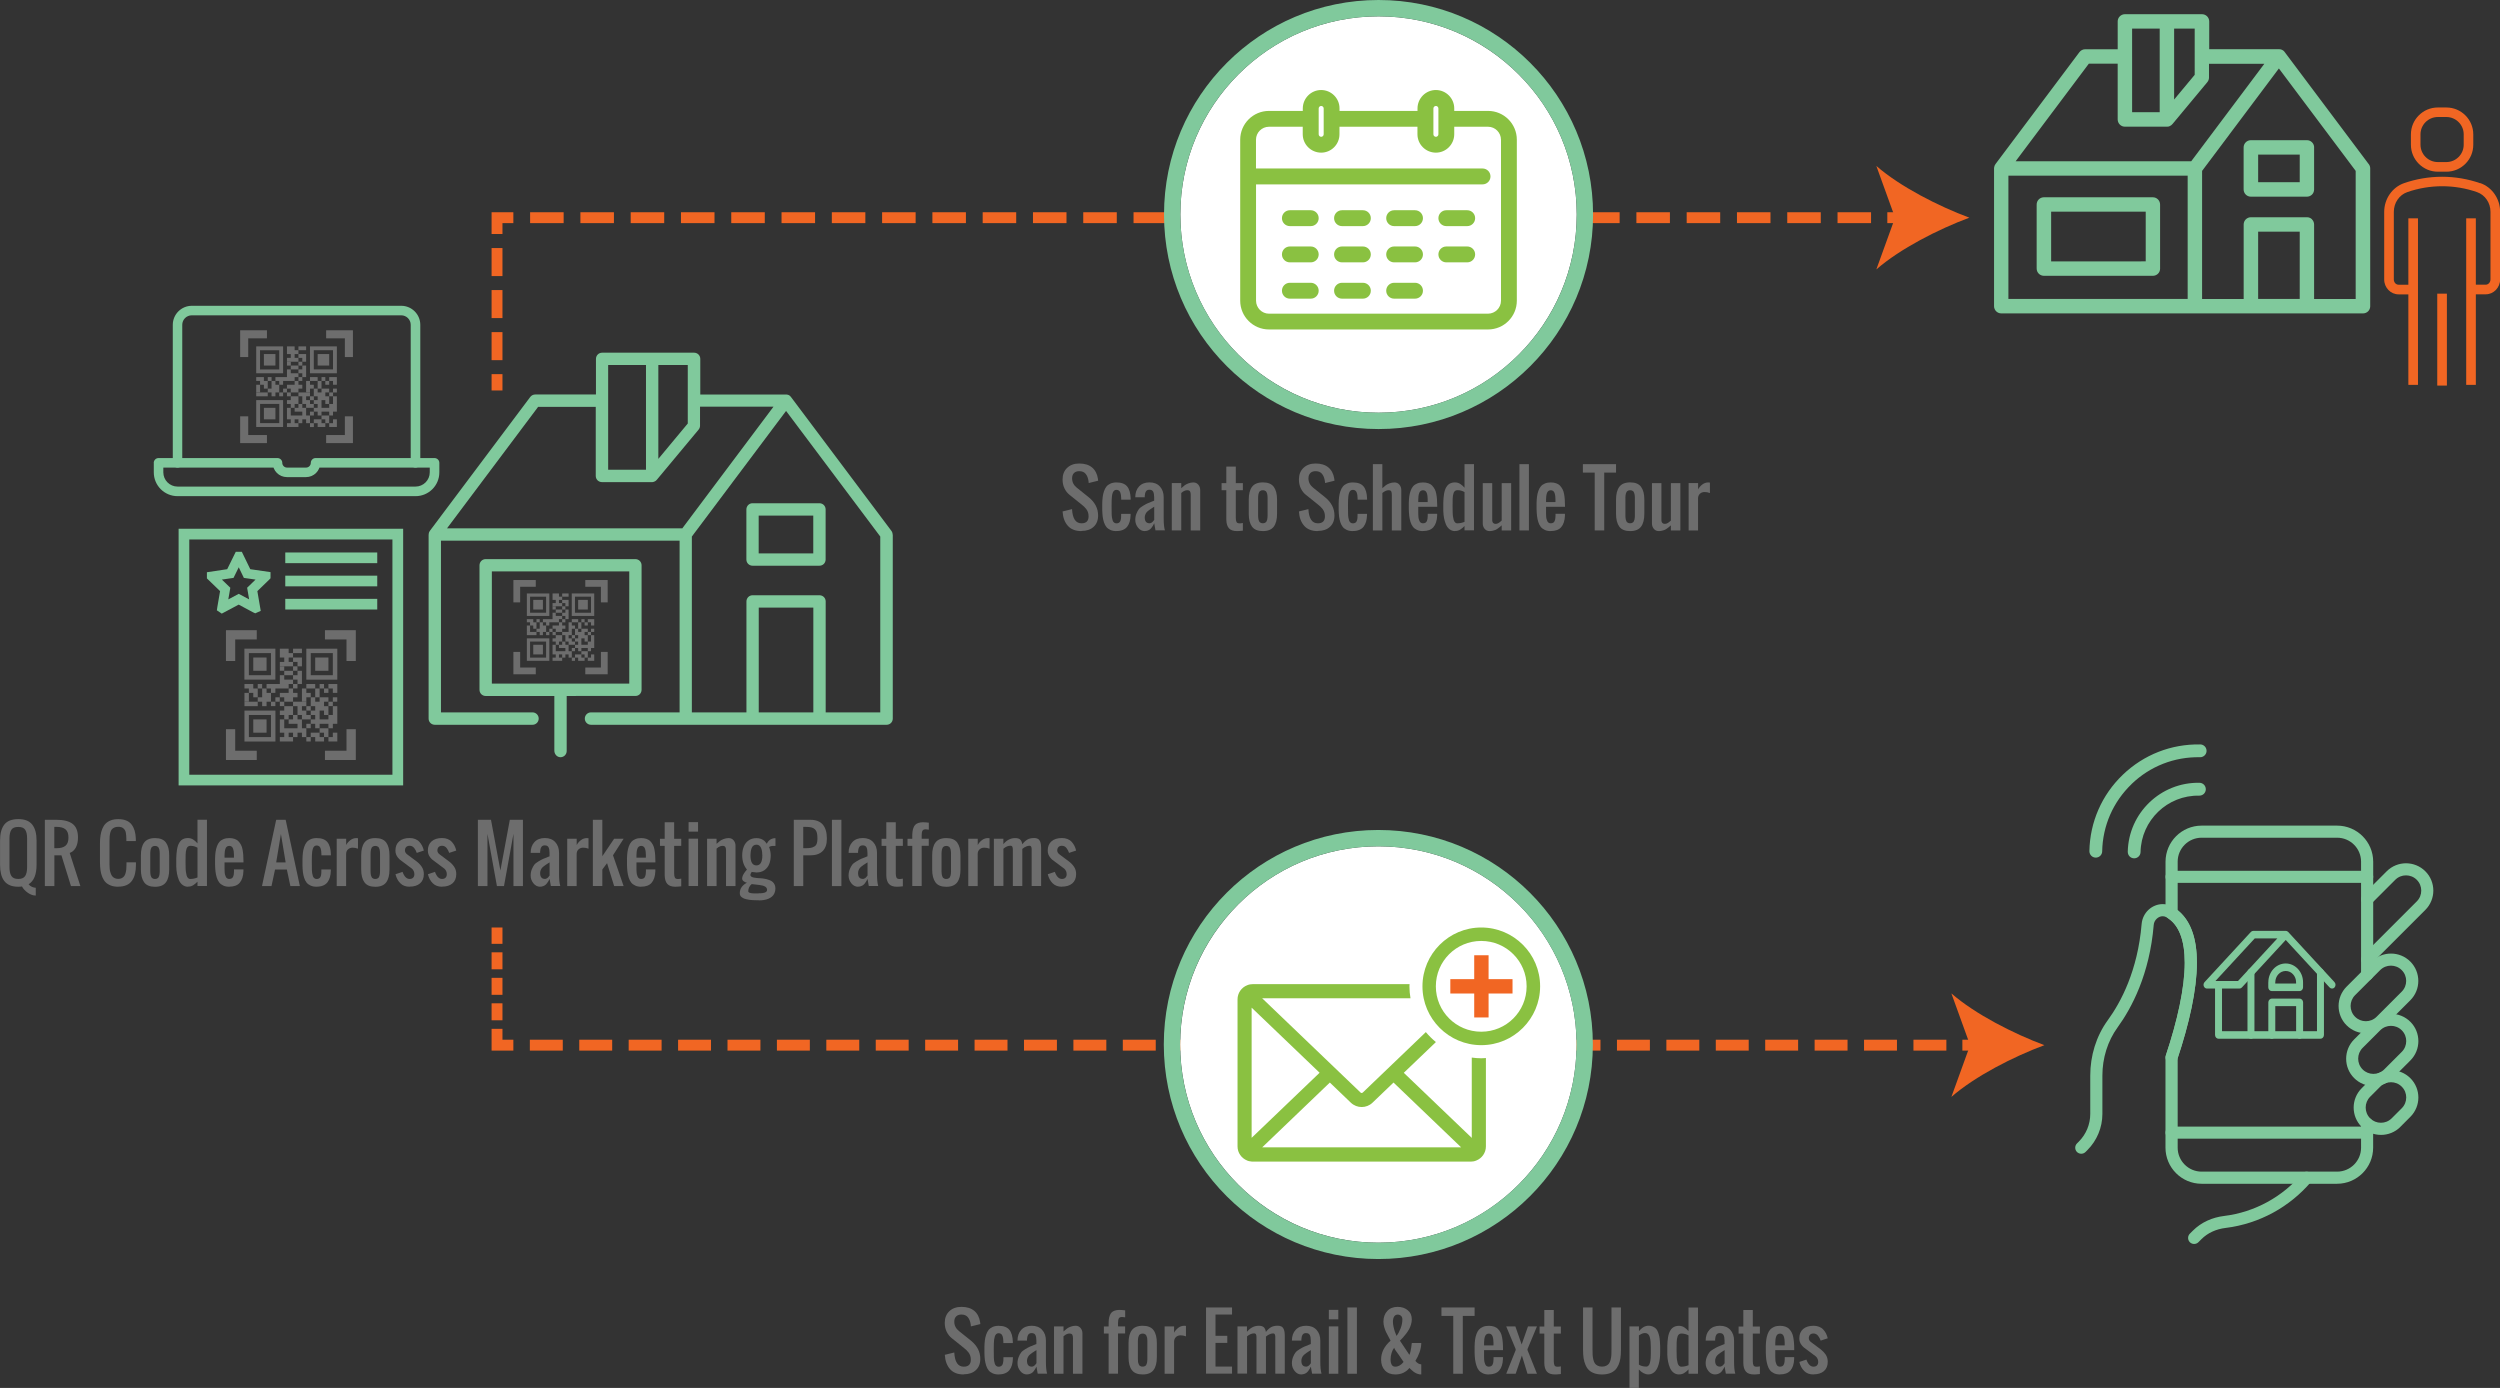 <?xml version="1.0" encoding="UTF-8"?>
<svg xmlns="http://www.w3.org/2000/svg" viewBox="0 0 459.38 255.04">
  <rect x="0" y="0" width="459.38" height="255.04" fill="#333333" stroke="none"/>
  <g id="Layer_1" data-name="Layer 1"/>
  <g id="Layer_2" data-name="Layer 2">
    <g id="Layer_1-2" data-name="Layer 1">
      <g>
        <path d="M447.96,31.55h1.56c1.37,0,2.6-.55,3.5-1.45,.9-.9,1.45-2.13,1.45-3.5v-1.9c0-1.37-.55-2.6-1.45-3.5-.9-.9-2.13-1.45-3.5-1.45h-1.56c-1.37,0-2.6,.55-3.5,1.45-.9,.9-1.45,2.13-1.45,3.5v1.9c0,2.73,2.22,4.95,4.95,4.95Zm-3.19-6.86c0-1.76,1.43-3.19,3.19-3.19h1.56c1.76,0,3.19,1.43,3.19,3.19v1.9c0,1.76-1.43,3.19-3.19,3.19h-1.56c-1.76,0-3.19-1.43-3.19-3.19v-1.9Z" style="fill: #f16623;"/>
        <rect x="442.54" y="40.12" width="1.77" height="30.6" style="fill: #f16623;"/>
        <rect x="453.17" y="40.12" width="1.77" height="30.6" style="fill: #f16623;"/>
        <rect x="447.85" y="53.96" width="1.77" height="16.89" style="fill: #f16623;"/>
        <path d="M455.72,33.66c-2.25-.78-4.62-1.18-6.98-1.18s-4.73,.39-6.98,1.17c-2.18,.76-3.65,2.88-3.66,5.28v12.43c0,.76,.3,1.44,.78,1.93,.48,.5,1.14,.8,1.87,.8h2.17v-1.77h-2.17c-.25,0-.48-.12-.63-.29-.16-.18-.25-.42-.25-.68v-12.43c0-1.64,.99-3.1,2.47-3.62,2.07-.72,4.24-1.08,6.41-1.08s4.34,.36,6.41,1.08c1.48,.52,2.47,1.97,2.47,3.61v12.43c0,.26-.1,.5-.25,.68-.16,.18-.38,.29-.63,.29h-2.17v1.77h2.17c.73,0,1.39-.3,1.87-.8,.48-.5,.78-1.18,.78-1.93v-12.43c0-2.4-1.47-4.52-3.65-5.28Z" style="fill: #f16623;"/>
      </g>
      <g>
        <path d="M391.69,144.06c3.4-3.27,7.86-5.01,12.57-4.92,.65,.01,1.19-.5,1.2-1.15,.01-.65-.5-1.19-1.15-1.2-5.34-.1-10.4,1.88-14.25,5.58s-6.03,8.68-6.13,14.02c0,.32,.12,.62,.33,.84s.5,.35,.82,.36c.65,.01,1.19-.5,1.2-1.15,.09-4.71,2.01-9.1,5.41-12.37Zm13.63,.98c.01-.65-.5-1.19-1.15-1.2-7.13-.14-13.05,5.55-13.19,12.68,0,.32,.12,.62,.33,.84s.5,.35,.82,.36c.65,.01,1.19-.5,1.2-1.15,.11-5.83,4.95-10.49,10.79-10.37,.65,.01,1.19-.5,1.2-1.15Z" style="fill: #80c99c;"/>
        <g>
          <path d="M420.01,171.05h-5.96c-.17,0-.33,.07-.45,.2l-8.51,9.22c-.18,.2-.24,.5-.14,.75,.1,.26,.33,.43,.59,.43h5.96c.17,0,.33-.07,.45-.2l8.06-8.73,8.06,8.73c.25,.27,.65,.27,.9,0,.25-.27,.25-.71,0-.98l-8.51-9.22c-.25-.27-.65-.27-.9,0l-8.32,9.01h-4.15l7.23-7.83h5.69c.35,0,.64-.31,.64-.69s-.29-.69-.64-.69Z" style="fill: #80c99c;"/>
          <path d="M425.75,178.66v10.83h-2.55v-5.3c0-.38-.29-.69-.64-.69h-5.11c-.35,0-.64,.31-.64,.69v5.3h-2.55v-10.83c0-.38-.29-.69-.64-.69s-.64,.31-.64,.69v11.52c0,.18,.07,.36,.19,.49,.12,.13,.28,.2,.45,.2h3.83c.35,0,.64-.31,.64-.69v-5.3h3.83v5.3c0,.38,.29,.69,.64,.69h3.83c.17,0,.33-.07,.45-.2,.12-.13,.19-.31,.19-.49v-11.52c0-.38-.29-.69-.64-.69s-.64,.31-.64,.69Z" style="fill: #80c99c;"/>
          <path d="M413.62,189.49h-5.32v-8.53c0-.38-.29-.69-.64-.69s-.64,.31-.64,.69v9.22c0,.18,.07,.36,.19,.49,.12,.13,.28,.2,.45,.2h5.96c.35,0,.64-.31,.64-.69s-.29-.69-.64-.69Z" style="fill: #80c99c;"/>
          <path d="M417.45,180.5h.64c0-.58,.21-1.09,.56-1.47,.35-.38,.82-.61,1.35-.61,.53,0,1.01,.23,1.35,.61,.35,.38,.56,.89,.56,1.47v.23h-3.83v-.23h-1.28v.92c0,.18,.07,.36,.19,.49,.12,.13,.28,.2,.45,.2h5.11c.17,0,.33-.07,.45-.2,.12-.13,.19-.31,.19-.49v-.92c0-1.91-1.43-3.46-3.19-3.46s-3.19,1.55-3.19,3.46h.64Z" style="fill: #80c99c;"/>
          <path d="M422.56,189.49h-5.11c-.35,0-.64,.31-.64,.69s.29,.69,.64,.69h5.11c.35,0,.64-.31,.64-.69s-.29-.69-.64-.69" style="fill: #80c99c;"/>
          <path d="M440.27,206.28l-.79-.79c-.55,.55-1.26,.82-1.98,.82-.72,0-1.43-.27-1.98-.82-.55-.55-.82-1.26-.82-1.98,0-.72,.27-1.43,.82-1.98l1.85-1.85c.55-.55,1.26-.82,1.98-.82,.72,0,1.43,.27,1.98,.82,.55,.55,.82,1.26,.82,1.98,0,.72-.27,1.43-.82,1.98l-1.85,1.85,.79,.79,.79,.79,1.85-1.85c.98-.98,1.47-2.27,1.47-3.55,0-1.28-.49-2.58-1.47-3.55-.98-.98-2.27-1.47-3.55-1.47-1.28,0-2.58,.49-3.55,1.47l-1.85,1.85c-.98,.98-1.47,2.27-1.47,3.55,0,1.28,.49,2.58,1.47,3.55,.98,.98,2.27,1.47,3.56,1.47,1.28,0,2.58-.49,3.55-1.47l-.79-.79Z" style="fill: #80c99c;"/>
          <path d="M438.89,197.3l-.79-.79c-.55,.55-1.26,.82-1.98,.82-.72,0-1.43-.27-1.98-.82-.55-.55-.82-1.26-.82-1.98,0-.72,.27-1.43,.82-1.98l3.23-3.23c.55-.55,1.26-.82,1.98-.82,.72,0,1.43,.27,1.98,.82,.55,.55,.82,1.26,.82,1.98,0,.72-.27,1.43-.82,1.98l-3.23,3.23,.79,.79,.79,.79,3.23-3.23c.98-.98,1.47-2.27,1.47-3.55,0-1.28-.49-2.58-1.47-3.55-.98-.98-2.27-1.47-3.55-1.47-1.28,0-2.58,.49-3.55,1.47l-3.23,3.23c-.98,.98-1.47,2.27-1.47,3.56,0,1.28,.49,2.58,1.47,3.55,.98,.98,2.27,1.47,3.56,1.47,1.28,0,2.58-.49,3.55-1.47l-.79-.79Z" style="fill: #80c99c;"/>
          <path d="M437.5,187.62l-.79-.79c-.55,.55-1.26,.82-1.98,.82-.72,0-1.43-.27-1.98-.82-.55-.55-.82-1.26-.82-1.98,0-.72,.27-1.43,.82-1.98l4.61-4.61c.55-.55,1.26-.82,1.98-.82,.72,0,1.43,.27,1.98,.82,.55,.55,.82,1.26,.82,1.98,0,.72-.27,1.43-.82,1.98l-4.61,4.61,.79,.79,.79,.79,4.61-4.61c.98-.98,1.47-2.27,1.47-3.55,0-1.28-.49-2.58-1.47-3.56-.98-.98-2.27-1.47-3.55-1.47-1.28,0-2.58,.49-3.55,1.47l-4.61,4.61c-.98,.98-1.47,2.27-1.47,3.55,0,1.28,.49,2.58,1.47,3.55,.98,.98,2.27,1.47,3.55,1.47,1.28,0,2.58-.49,3.55-1.47l-.79-.79Z" style="fill: #80c99c;"/>
          <path d="M435.75,177.11l9.91-9.91c.98-.98,1.47-2.27,1.47-3.55,0-1.28-.49-2.58-1.47-3.55-.98-.98-2.27-1.47-3.55-1.47-1.28,0-2.57,.49-3.55,1.47l-4.38,4.38c-.43,.43-.43,1.14,0,1.57,.43,.43,1.14,.43,1.57,0l4.38-4.38c.55-.55,1.26-.82,1.98-.82,.72,0,1.43,.27,1.98,.82,.55,.55,.82,1.26,.82,1.98,0,.72-.27,1.43-.82,1.98l-9.91,9.91c-.43,.43-.43,1.14,0,1.57,.43,.43,1.14,.43,1.57,0h0Z" style="fill: #80c99c;"/>
          <path d="M434.97,207.01h-35.94c-.61,0-1.11,.5-1.11,1.11s.5,1.11,1.11,1.11h35.94c.61,0,1.11-.5,1.11-1.11s-.5-1.11-1.11-1.11" style="fill: #80c99c;"/>
          <path d="M434.97,160.01h-35.94c-.61,0-1.11,.5-1.11,1.11s.5,1.11,1.11,1.11h35.94c.61,0,1.11-.5,1.11-1.11s-.5-1.11-1.11-1.11" style="fill: #80c99c;"/>
          <path d="M400.08,194.65c2.18-6.56,3.59-12.73,3.6-17.76,0-2.29-.29-4.36-1-6.12-.7-1.76-1.84-3.22-3.45-4.15-.58-.33-1.21-.49-1.82-.49-1.97,.01-3.69,1.55-3.88,3.65-.72,8.6-3.83,14.4-6.21,17.67-2.16,2.97-3.23,6.56-3.23,10.2v7.04c0,1.91-.76,3.73-2.1,5.08l-.34,.34c-.43,.43-.43,1.14,0,1.57,.43,.43,1.14,.43,1.57,0l.34-.34c1.76-1.76,2.76-4.16,2.76-6.65v-7.04c0-3.2,.95-6.33,2.81-8.89,2.57-3.54,5.87-9.73,6.62-18.79,.06-.93,.9-1.63,1.66-1.61,.24,0,.47,.06,.71,.2,1.13,.66,1.93,1.65,2.5,3.05,.56,1.4,.84,3.2,.84,5.3,0,4.61-1.34,10.63-3.48,17.05-.19,.58,.12,1.21,.7,1.41,.58,.19,1.21-.12,1.41-.7h0Z" style="fill: #80c99c;"/>
          <path d="M436.08,179.09v-20.74c0-3.67-2.97-6.64-6.64-6.64h-24.88c-3.67,0-6.64,2.97-6.64,6.64v9.48c0,.37,.18,.71,.49,.92,1.02,.69,1.76,1.69,2.27,3.06,.51,1.37,.77,3.1,.76,5.11,0,4.6-1.33,10.6-3.47,17.02-.04,.12-.06,.23-.06,.35v16.59c0,3.67,2.97,6.64,6.64,6.64h24.88c3.67,0,6.64-2.97,6.64-6.64v-4.38c0-.61-.5-1.11-1.11-1.11s-1.11,.5-1.11,1.11v4.38c0,1.22-.49,2.32-1.29,3.12-.8,.8-1.9,1.29-3.12,1.29h-24.88c-1.22,0-2.32-.49-3.12-1.29-.8-.8-1.29-1.9-1.29-3.12v-16.59h-1.11l1.05,.35c2.18-6.55,3.58-12.7,3.59-17.72,0-2.19-.27-4.18-.9-5.89-.63-1.71-1.65-3.16-3.12-4.13l-.62,.92h1.11v-9.48c0-1.22,.49-2.32,1.29-3.12,.8-.8,1.9-1.29,3.12-1.29h24.88c1.22,0,2.32,.49,3.12,1.29,.8,.8,1.29,1.9,1.29,3.12v20.74c0,.61,.5,1.11,1.11,1.11s1.11-.5,1.11-1.11h0Z" style="fill: #80c99c;"/>
          <path d="M422.99,215.7c-3.56,4.18-8.61,7.04-14.33,7.74-2.13,.26-4.17,1.15-5.72,2.7l-.55,.55c-.43,.43-.43,1.14,0,1.57,.43,.43,1.14,.43,1.57,0l.55-.55c1.16-1.17,2.72-1.86,4.42-2.07,6.3-.77,11.85-3.91,15.76-8.5,.4-.47,.34-1.17-.13-1.57-.47-.4-1.17-.34-1.57,.13h0Z" style="fill: #80c99c;"/>
        </g>
      </g>
      <g>
        <g>
          <g>
            <rect x="52.42" y="101.52" width="16.9" height="1.96" style="fill: #80c99c;"/>
            <rect x="52.42" y="105.78" width="16.9" height="1.96" style="fill: #80c99c;"/>
            <rect x="52.42" y="110.04" width="16.9" height="1.96" style="fill: #80c99c;"/>
          </g>
          <path d="M40.76,112.76l-.91-.61,.08-.57,.51-2.96-2.42-2.34v-1.13l3.73-.56,1.57-3.19h1.12l1.55,3.19,3.72,.54v1.13l-.27,.28-2.15,2.08,.62,3.63-1.01,.45-.41-.19-2.63-1.41-3.1,1.65Zm3.11-3.64l1.91,1.02-.37-2.14,1.55-1.5-2.15-.31-.94-1.95-.96,1.95-2.14,.31,1.55,1.5-.37,2.14,1.91-1.02Z" style="fill: #80c99c;"/>
          <g>
            <path d="M74.08,144.32H32.82v-47.16h41.26v47.16Zm-39.3-1.96h37.33v-43.23H34.78v43.23Z" style="fill: #80c99c;"/>
            <g>
              <g>
                <polygon points="41.52 121.46 43.22 121.46 43.22 121.01 43.22 117.5 47.18 117.5 47.18 115.8 41.52 115.8 41.52 121.46" style="fill: #6d6d6d;"/>
                <polygon points="59.71 115.8 59.71 117.5 63.67 117.5 63.67 121.46 65.38 121.46 65.38 121.01 65.38 115.8 59.71 115.8" style="fill: #6d6d6d;"/>
                <polygon points="43.22 133.99 41.52 133.99 41.52 139.65 47.18 139.65 47.18 139.2 47.18 138.4 47.18 137.95 43.22 137.95 43.22 133.99" style="fill: #6d6d6d;"/>
                <polygon points="63.67 137.95 59.71 137.95 59.71 139.65 65.38 139.65 65.38 139.2 65.38 133.99 63.67 133.99 63.67 137.95" style="fill: #6d6d6d;"/>
              </g>
              <g>
                <polygon points="60.35 125.69 60.35 126.51 61.16 126.51 61.16 127.32 61.98 127.32 61.98 126.51 61.98 125.69 61.16 125.69 60.35 125.69" style="fill: #6d6d6d;"/>
                <rect x="61.16" y="128.13" width=".81" height=".81" style="fill: #6d6d6d;"/>
                <rect x="50.6" y="128.13" width=".81" height=".81" style="fill: #6d6d6d;"/>
                <polygon points="52.23 128.94 53.04 128.94 53.85 128.94 53.85 128.13 54.67 128.13 54.67 127.32 53.85 127.32 53.85 126.51 53.04 126.51 53.04 127.32 52.23 127.32 51.42 127.32 51.42 128.13 52.23 128.13 52.23 128.94" style="fill: #6d6d6d;"/>
                <rect x="53.85" y="125.69" width=".81" height=".81" style="fill: #6d6d6d;"/>
                <polygon points="57.92 126.51 57.92 125.69 57.1 125.69 56.29 125.69 56.29 126.51 57.1 126.51 57.92 126.51" style="fill: #6d6d6d;"/>
                <polygon points="57.92 127.32 57.92 128.13 58.73 128.13 58.73 128.94 57.92 128.94 57.92 128.13 57.1 128.13 57.1 128.94 57.1 129.76 57.92 129.76 57.92 130.57 57.1 130.57 57.1 131.38 57.92 131.38 57.92 132.19 57.1 132.19 57.1 133 57.92 133 57.92 133.82 58.73 133.82 58.73 133 59.54 133 59.54 133 60.35 133 60.35 133.82 61.16 133.82 61.16 133 61.98 133 61.98 132.19 61.98 131.38 61.98 130.57 61.98 129.76 61.16 129.76 61.16 130.57 61.16 131.38 60.35 131.38 60.35 132.19 59.54 132.19 59.54 132.19 58.73 132.19 58.73 131.38 58.73 130.57 59.54 130.57 59.54 131.38 60.35 131.38 60.35 130.57 60.35 129.76 59.54 129.76 59.54 128.94 60.35 128.94 60.35 128.13 59.54 128.13 59.54 128.13 58.73 128.13 58.73 127.32 58.73 126.51 57.92 126.51 57.92 127.32" style="fill: #6d6d6d;"/>
                <polygon points="59.54 125.69 58.73 125.69 58.73 126.51 59.54 126.51 59.54 127.32 60.35 127.32 60.35 126.51 59.54 126.51 59.54 125.69" style="fill: #6d6d6d;"/>
                <polygon points="45.73 128.13 45.73 127.32 44.92 127.32 44.92 128.13 44.92 128.94 45.73 128.94 45.73 128.13" style="fill: #6d6d6d;"/>
                <polygon points="46.54 128.13 47.36 128.13 47.36 127.32 47.36 126.51 46.54 126.51 46.54 125.69 45.73 125.69 44.92 125.69 44.92 126.51 45.73 126.51 45.73 127.32 46.54 127.32 46.54 128.13" style="fill: #6d6d6d;"/>
                <polygon points="48.98 126.51 48.17 126.51 48.17 125.69 47.36 125.69 47.36 126.51 48.17 126.51 48.17 127.32 48.17 127.32 48.17 128.13 48.17 128.13 47.36 128.13 47.36 128.94 48.17 128.94 48.17 128.54 48.17 128.94 48.17 129.76 48.98 129.76 48.98 128.94 49.79 128.94 49.79 128.13 49.79 127.32 48.98 127.32 48.98 126.51" style="fill: #6d6d6d;"/>
                <polygon points="61.16 136.25 61.98 136.25 61.98 135.44 61.98 134.63 61.16 134.63 61.16 135.44 61.16 135.44 60.35 135.44 60.35 136.25 61.16 136.25" style="fill: #6d6d6d;"/>
                <polygon points="59.54 133.82 58.73 133.82 58.73 134.63 59.54 134.63 59.54 135.44 58.73 135.44 58.73 134.63 57.92 134.63 57.1 134.63 57.1 135.44 57.92 135.44 57.92 136.25 58.73 136.25 59.54 136.25 59.54 135.44 60.35 135.44 60.35 134.63 60.35 133.82 59.54 133.82 59.54 133.82" style="fill: #6d6d6d;"/>
                <polygon points="45.73 128.94 45.73 128.94 44.92 128.94 44.92 129.76 45.73 129.76 46.54 129.76 47.36 129.76 47.36 128.94 46.54 128.94 45.73 128.94" style="fill: #6d6d6d;"/>
                <rect x="49.79" y="128.94" width=".81" height=".81" style="fill: #6d6d6d;"/>
                <polygon points="54.67 129.76 54.67 130.57 54.67 131.38 55.48 131.38 55.48 131.38 55.48 132.19 56.29 132.19 57.1 132.19 57.1 131.38 56.29 131.38 56.29 130.57 55.48 130.57 55.48 129.76 56.29 129.76 56.29 128.94 55.48 128.94 55.48 128.94 54.67 128.94 53.85 128.94 53.85 129.76 54.67 129.76" style="fill: #6d6d6d;"/>
                <rect x="56.29" y="129.76" width=".81" height=".81" style="fill: #6d6d6d;"/>
                <polygon points="53.85 125.69 53.85 124.88 53.04 124.88 52.23 124.88 52.23 124.07 51.42 124.07 51.42 124.88 51.42 125.69 50.6 125.69 49.79 125.69 48.98 125.69 48.98 126.51 49.79 126.51 49.79 127.32 50.6 127.32 50.6 126.51 51.42 126.51 52.23 126.51 53.04 126.51 53.04 125.69 53.85 125.69" style="fill: #6d6d6d;"/>
                <polygon points="56.29 133.82 55.48 133.82 55.48 133 55.48 132.19 54.67 132.19 54.67 131.38 53.85 131.38 53.85 132.19 53.04 132.19 53.04 133 53.85 133 54.67 133 54.67 133.82 53.85 133.82 53.04 133.82 52.23 133.82 52.23 133 52.23 132.19 51.42 132.19 51.42 133 51.42 133.82 51.42 134.63 52.23 134.63 52.23 135.44 51.42 135.44 51.42 136.25 52.23 136.25 53.04 136.25 53.85 136.25 53.85 135.44 53.04 135.44 53.04 134.63 53.85 134.63 53.85 135.44 54.67 135.44 54.67 134.63 55.48 134.63 55.48 135.44 56.29 135.44 56.29 134.63 56.29 133.82" style="fill: #6d6d6d;"/>
                <rect x="56.29" y="133" width=".81" height=".81" style="fill: #6d6d6d;"/>
                <rect x="56.29" y="135.44" width=".81" height=".81" style="fill: #6d6d6d;"/>
                <rect x="60.35" y="128.94" width=".81" height=".81" style="fill: #6d6d6d;"/>
                <polygon points="54.67 121.63 54.67 122.44 55.48 122.44 55.48 121.63 55.48 120.82 54.67 120.82 53.85 120.82 53.85 121.63 54.67 121.63" style="fill: #6d6d6d;"/>
                <polygon points="55.48 120.01 55.48 119.2 54.67 119.2 53.85 119.2 53.85 120.01 54.67 120.01 55.48 120.01" style="fill: #6d6d6d;"/>
                <polygon points="53.85 124.07 53.85 123.26 53.04 123.26 52.23 123.26 52.23 124.07 53.04 124.07 53.85 124.07" style="fill: #6d6d6d;"/>
                <polygon points="53.85 124.07 53.85 124.88 54.67 124.88 54.67 125.69 55.48 125.69 55.48 124.88 55.48 124.07 55.48 123.26 54.67 123.26 54.67 124.07 53.85 124.07" style="fill: #6d6d6d;"/>
                <rect x="51.42" y="122.44" width=".81" height=".81" style="fill: #6d6d6d;"/>
                <rect x="53.85" y="122.44" width=".81" height=".81" style="fill: #6d6d6d;"/>
                <polygon points="53.85 122.44 53.85 121.63 53.04 121.63 53.04 120.82 53.85 120.82 53.85 120.01 53.04 120.01 53.04 119.2 52.23 119.2 51.42 119.2 51.42 120.01 51.42 120.82 52.23 120.82 52.23 121.63 51.42 121.63 51.42 122.44 52.23 122.44 52.23 122.44 53.04 122.44 53.85 122.44" style="fill: #6d6d6d;"/>
                <polygon points="48.17 123.26 48.98 123.26 48.98 122.44 48.98 121.63 48.98 120.82 48.17 120.82 47.36 120.82 46.54 120.82 46.54 121.63 46.54 122.44 46.54 123.26 47.36 123.26 48.17 123.26" style="fill: #6d6d6d;"/>
                <path d="M46.54,124.88h4.06v-5.69h-5.69v5.69h1.62Zm-.81-1.62v-3.25h4.06v4.06h-4.06v-.81Z" style="fill: #6d6d6d;"/>
                <polygon points="53.04 131.38 53.85 131.38 53.85 130.57 53.85 129.76 53.04 129.76 52.23 129.76 52.23 130.57 51.42 130.57 51.42 131.38 52.23 131.38 52.23 132.19 53.04 132.19 53.04 131.38" style="fill: #6d6d6d;"/>
                <polygon points="56.29 128.13 57.1 128.13 57.1 127.32 56.29 127.32 56.29 126.51 55.48 126.51 55.48 127.32 55.48 128.13 55.48 128.94 56.29 128.94 56.29 128.13" style="fill: #6d6d6d;"/>
                <rect x="51.42" y="128.94" width=".81" height=".81" style="fill: #6d6d6d;"/>
                <polygon points="47.36 132.19 46.54 132.19 46.54 133 46.54 133.82 46.54 134.63 47.36 134.63 48.17 134.63 48.17 134.63 48.98 134.63 48.98 133.82 48.98 133 48.98 132.19 48.17 132.19 47.36 132.19" style="fill: #6d6d6d;"/>
                <path d="M48.98,130.57h-4.06v5.69h5.69v-5.69h-1.62Zm.81,1.62v3.25h-4.06v-4.06h4.06v.81Z" style="fill: #6d6d6d;"/>
                <polygon points="59.54 120.82 58.73 120.82 57.92 120.82 57.92 121.63 57.92 122.44 57.92 123.26 58.73 123.26 59.54 123.26 60.35 123.26 60.35 122.44 60.35 121.63 60.35 120.82 59.54 120.82 59.54 120.82" style="fill: #6d6d6d;"/>
                <path d="M61.16,119.2h-4.87v5.69h5.69v-5.69h-.81Zm0,1.62v3.25h-4.06v-4.06h4.06v.81Z" style="fill: #6d6d6d;"/>
              </g>
            </g>
          </g>
        </g>
        <g>
          <g>
            <path d="M29.13,85.05h-.87v1.75c0,2.42,1.96,4.37,4.37,4.37h43.73c2.42,0,4.37-1.96,4.37-4.37v-1.75c0-.23-.09-.46-.26-.62-.16-.16-.39-.26-.62-.26h-21.86c-.23,0-.46,.09-.62,.26-.16,.16-.26,.39-.26,.62,0,.48-.39,.87-.87,.87h-3.5c-.48,0-.87-.39-.87-.87,0-.23-.09-.46-.26-.62-.16-.16-.39-.26-.62-.26H29.13c-.23,0-.46,.09-.62,.26-.16,.16-.26,.39-.26,.62h.87v.87h21.86v-.87h-.87c0,1.45,1.17,2.62,2.62,2.62h3.5c1.45,0,2.62-1.17,2.62-2.62h-.87v.87h20.99v.87c0,1.45-1.18,2.62-2.62,2.62H32.63c-1.45,0-2.62-1.18-2.62-2.62v-1.75h-.87v0Z" style="fill: #80c99c;"/>
            <path d="M77.23,85.05v-25.36c0-1.93-1.57-3.5-3.5-3.5H35.25c-1.93,0-3.5,1.57-3.5,3.5v25.36c0,.48,.39,.87,.87,.87s.87-.39,.87-.87v-25.36c0-.97,.78-1.75,1.75-1.75h38.48c.97,0,1.75,.78,1.75,1.75v25.36c0,.48,.39,.87,.87,.87s.87-.39,.87-.87h0Z" style="fill: #80c99c;"/>
          </g>
          <g>
            <g>
              <polygon points="44.13 65.61 45.61 65.61 45.61 65.22 45.61 62.17 49.05 62.17 49.05 60.69 44.13 60.69 44.13 65.61" style="fill: #6d6d6d;"/>
              <polygon points="59.93 60.69 59.93 62.17 63.37 62.17 63.37 65.61 64.85 65.61 64.85 65.22 64.85 60.69 59.93 60.69" style="fill: #6d6d6d;"/>
              <polygon points="45.61 76.5 44.13 76.5 44.13 81.42 49.05 81.42 49.05 81.03 49.05 80.33 49.05 79.94 45.61 79.94 45.61 76.5" style="fill: #6d6d6d;"/>
              <polygon points="63.37 79.94 59.93 79.94 59.93 81.42 64.85 81.42 64.85 81.03 64.85 76.5 63.37 76.5 63.37 79.94" style="fill: #6d6d6d;"/>
            </g>
            <g>
              <polygon points="60.49 69.29 60.49 70 61.19 70 61.19 70.7 61.9 70.7 61.9 70 61.9 69.29 61.19 69.29 60.49 69.29" style="fill: #6d6d6d;"/>
              <rect x="61.19" y="71.41" width=".71" height=".71" style="fill: #6d6d6d;"/>
              <rect x="52.02" y="71.41" width=".71" height=".71" style="fill: #6d6d6d;"/>
              <polygon points="53.43 72.11 54.14 72.11 54.84 72.11 54.84 71.41 55.55 71.41 55.55 70.7 54.84 70.7 54.84 70 54.14 70 54.14 70.7 53.43 70.7 52.73 70.7 52.73 71.41 53.43 71.41 53.43 72.11" style="fill: #6d6d6d;"/>
              <rect x="54.84" y="69.29" width=".71" height=".71" style="fill: #6d6d6d;"/>
              <polygon points="58.37 70 58.37 69.29 57.66 69.29 56.96 69.29 56.96 70 57.66 70 58.37 70" style="fill: #6d6d6d;"/>
              <polygon points="58.37 70.7 58.37 71.41 59.08 71.41 59.08 72.11 58.37 72.11 58.37 71.41 57.66 71.41 57.66 72.11 57.66 72.82 58.37 72.82 58.37 73.52 57.66 73.52 57.66 74.23 58.37 74.23 58.37 74.94 57.66 74.94 57.66 75.64 58.37 75.64 58.37 76.35 59.08 76.35 59.08 75.64 59.78 75.64 59.78 75.64 60.49 75.64 60.49 76.35 61.19 76.35 61.19 75.64 61.9 75.64 61.9 74.94 61.9 74.23 61.9 73.52 61.9 72.82 61.19 72.82 61.19 73.52 61.19 74.23 60.49 74.23 60.49 74.94 59.78 74.94 59.78 74.94 59.08 74.94 59.08 74.23 59.08 73.52 59.78 73.52 59.78 74.23 60.49 74.23 60.49 73.52 60.49 72.82 59.78 72.82 59.78 72.11 60.49 72.11 60.49 71.41 59.78 71.41 59.78 71.41 59.08 71.41 59.08 70.7 59.08 70 58.37 70 58.37 70.7" style="fill: #6d6d6d;"/>
              <polygon points="59.78 69.29 59.08 69.29 59.08 70 59.78 70 59.78 70.7 60.49 70.7 60.49 70 59.78 70 59.78 69.29" style="fill: #6d6d6d;"/>
              <polygon points="47.79 71.41 47.79 70.7 47.08 70.7 47.08 71.41 47.08 72.11 47.79 72.11 47.79 71.41" style="fill: #6d6d6d;"/>
              <polygon points="48.49 71.41 49.2 71.41 49.2 70.7 49.2 70 48.49 70 48.49 69.29 47.79 69.29 47.08 69.29 47.08 70 47.79 70 47.79 70.7 48.49 70.7 48.49 71.41" style="fill: #6d6d6d;"/>
              <polygon points="50.61 70 49.9 70 49.9 69.29 49.2 69.29 49.2 70 49.9 70 49.9 70.7 49.9 70.7 49.9 71.41 49.9 71.41 49.2 71.41 49.2 72.11 49.9 72.11 49.9 71.76 49.9 72.11 49.9 72.82 50.61 72.82 50.61 72.11 51.31 72.11 51.31 71.41 51.31 70.7 50.61 70.7 50.61 70" style="fill: #6d6d6d;"/>
              <polygon points="61.19 78.46 61.9 78.46 61.9 77.76 61.9 77.05 61.19 77.05 61.19 77.76 61.19 77.76 60.49 77.76 60.49 78.46 61.19 78.46" style="fill: #6d6d6d;"/>
              <polygon points="59.78 76.35 59.08 76.35 59.08 77.05 59.78 77.05 59.78 77.76 59.08 77.76 59.08 77.05 58.37 77.05 57.66 77.05 57.66 77.76 58.37 77.76 58.37 78.46 59.08 78.46 59.78 78.46 59.78 77.76 60.49 77.76 60.49 77.05 60.49 76.35 59.78 76.35 59.78 76.35" style="fill: #6d6d6d;"/>
              <polygon points="47.79 72.11 47.79 72.11 47.08 72.11 47.08 72.82 47.79 72.82 48.49 72.82 49.2 72.82 49.2 72.11 48.49 72.11 47.79 72.11" style="fill: #6d6d6d;"/>
              <rect x="51.31" y="72.11" width=".71" height=".71" style="fill: #6d6d6d;"/>
              <polygon points="55.55 72.82 55.55 73.52 55.55 74.23 56.25 74.23 56.25 74.23 56.25 74.94 56.96 74.94 57.66 74.94 57.66 74.23 56.96 74.23 56.96 73.52 56.25 73.52 56.25 72.82 56.96 72.82 56.96 72.11 56.25 72.11 56.25 72.11 55.55 72.11 54.84 72.11 54.84 72.82 55.55 72.82" style="fill: #6d6d6d;"/>
              <rect x="56.96" y="72.82" width=".71" height=".71" style="fill: #6d6d6d;"/>
              <polygon points="54.84 69.29 54.84 68.59 54.14 68.59 53.43 68.59 53.43 67.88 52.73 67.88 52.73 68.59 52.73 69.29 52.02 69.29 51.31 69.29 50.61 69.29 50.61 70 51.31 70 51.31 70.7 52.02 70.7 52.02 70 52.73 70 53.43 70 54.14 70 54.14 69.29 54.84 69.29" style="fill: #6d6d6d;"/>
              <polygon points="56.96 76.35 56.25 76.35 56.25 75.64 56.25 74.94 55.55 74.94 55.55 74.23 54.84 74.23 54.84 74.94 54.14 74.94 54.14 75.64 54.84 75.64 55.55 75.64 55.55 76.35 54.84 76.35 54.14 76.35 53.43 76.35 53.43 75.64 53.43 74.94 52.73 74.94 52.73 75.64 52.73 76.35 52.73 77.05 53.43 77.05 53.43 77.76 52.73 77.76 52.73 78.46 53.43 78.46 54.14 78.46 54.84 78.46 54.84 77.76 54.14 77.76 54.14 77.05 54.84 77.05 54.84 77.76 55.55 77.76 55.55 77.05 56.25 77.05 56.25 77.76 56.96 77.76 56.96 77.05 56.96 76.35" style="fill: #6d6d6d;"/>
              <rect x="56.96" y="75.64" width=".71" height=".71" style="fill: #6d6d6d;"/>
              <rect x="56.96" y="77.76" width=".71" height=".71" style="fill: #6d6d6d;"/>
              <rect x="60.49" y="72.11" width=".71" height=".71" style="fill: #6d6d6d;"/>
              <polygon points="55.55 65.76 55.55 66.47 56.25 66.47 56.25 65.76 56.25 65.06 55.55 65.06 54.84 65.06 54.84 65.76 55.55 65.76" style="fill: #6d6d6d;"/>
              <polygon points="56.25 64.35 56.25 63.65 55.55 63.65 54.84 63.65 54.84 64.35 55.55 64.35 56.25 64.35" style="fill: #6d6d6d;"/>
              <polygon points="54.84 67.88 54.84 67.17 54.14 67.17 53.43 67.17 53.43 67.88 54.14 67.88 54.84 67.88" style="fill: #6d6d6d;"/>
              <polygon points="54.84 67.88 54.84 68.59 55.55 68.59 55.55 69.29 56.25 69.29 56.25 68.59 56.25 67.88 56.25 67.17 55.55 67.17 55.55 67.88 54.84 67.88" style="fill: #6d6d6d;"/>
              <rect x="52.73" y="66.47" width=".71" height=".71" style="fill: #6d6d6d;"/>
              <rect x="54.84" y="66.47" width=".71" height=".71" style="fill: #6d6d6d;"/>
              <polygon points="54.84 66.47 54.84 65.76 54.14 65.76 54.14 65.06 54.84 65.06 54.84 64.35 54.14 64.35 54.14 63.65 53.43 63.65 52.73 63.65 52.73 64.35 52.73 65.06 53.43 65.06 53.43 65.76 52.73 65.76 52.73 66.47 53.43 66.47 53.43 66.47 54.14 66.47 54.84 66.47" style="fill: #6d6d6d;"/>
              <polygon points="49.9 67.17 50.61 67.17 50.61 66.47 50.61 65.76 50.61 65.06 49.9 65.06 49.2 65.06 48.49 65.06 48.49 65.76 48.49 66.47 48.49 67.17 49.2 67.17 49.9 67.17" style="fill: #6d6d6d;"/>
              <path d="M48.49,68.59h3.53v-4.94h-4.94v4.94h1.41Zm-.71-1.41v-2.82h3.53v3.53h-3.53v-.71Z" style="fill: #6d6d6d;"/>
              <polygon points="54.14 74.23 54.84 74.23 54.84 73.52 54.84 72.82 54.14 72.82 53.43 72.82 53.43 73.52 52.73 73.52 52.73 74.23 53.43 74.23 53.43 74.94 54.14 74.94 54.14 74.23" style="fill: #6d6d6d;"/>
              <polygon points="56.96 71.41 57.66 71.41 57.66 70.7 56.96 70.7 56.96 70 56.25 70 56.25 70.7 56.25 71.41 56.25 72.11 56.96 72.11 56.96 71.41" style="fill: #6d6d6d;"/>
              <rect x="52.73" y="72.11" width=".71" height=".71" style="fill: #6d6d6d;"/>
              <polygon points="49.2 74.94 48.49 74.94 48.49 75.64 48.49 76.35 48.49 77.05 49.2 77.05 49.9 77.05 49.9 77.05 50.61 77.05 50.61 76.35 50.61 75.64 50.61 74.94 49.9 74.94 49.2 74.94" style="fill: #6d6d6d;"/>
              <path d="M50.61,73.52h-3.53v4.94h4.94v-4.94h-1.41Zm.71,1.41v2.82h-3.53v-3.53h3.53v.71Z" style="fill: #6d6d6d;"/>
              <polygon points="59.78 65.06 59.08 65.06 58.37 65.06 58.37 65.76 58.37 66.47 58.37 67.17 59.08 67.17 59.78 67.17 60.49 67.17 60.49 66.47 60.49 65.76 60.49 65.06 59.78 65.06 59.78 65.06" style="fill: #6d6d6d;"/>
              <path d="M61.19,63.65h-4.23v4.94h4.94v-4.94h-.71Zm0,1.41v2.82h-3.53v-3.53h3.53v.71Z" style="fill: #6d6d6d;"/>
            </g>
          </g>
        </g>
        <g>
          <g>
            <path d="M164.02,98.22c0-.25-.08-.48-.23-.68h0l-18.44-24.58-.03-.03h0l-.06-.08-.04-.04-.08-.07h0v-.02h-.02l-.06-.05-.09-.05-.06-.03-.05-.02-.09-.03-.07-.02h-.05l-.09-.02h-15.88v-6.56c0-.3-.12-.59-.33-.8-.21-.21-.51-.33-.8-.33h-16.91c-.3,0-.59,.12-.8,.33-.21,.21-.33,.51-.33,.8v6.55h-11.16c-.36,0-.7,.17-.91,.45l-18.43,24.58v.02l-.03,.02c-.05,.08-.1,.15-.13,.24l-.02,.06h0c-.02,.07-.04,.14-.05,.22v.11l-.02,.06v33.8c0,.3,.12,.59,.33,.8,.21,.21,.51,.33,.8,.33h17.96c.63,0,1.14-.51,1.14-1.14,0-.63-.51-1.14-1.14-1.14h-16.82v-31.55h43.85v31.55h-16.28c-.63,0-1.14,.51-1.14,1.14,0,.63,.51,1.14,1.14,1.14h54.32c.3,0,.59-.12,.8-.33,.21-.21,.33-.51,.33-.8v-33.82Zm-43.05-31.15h5.41v10.75l-5.41,6.5v-17.25Zm-9.22,6.57v-6.57h6.95v19.25h-6.95v-12.68Zm13.67,23.44h-43.28l16.62-22.16,.12-.16h10.59v12.7c0,.3,.12,.59,.33,.8,.21,.21,.51,.33,.8,.33h9.22c.08,0,.15,0,.23-.03l.06-.02h0l.16-.06,.06-.03,.15-.09,.06-.05,.13-.13,.03-.03,7.67-9.21c.17-.21,.26-.46,.26-.73v-3.48h13.5l-16.74,22.33Zm14,33.82v-19.25h10.03v19.25h-10.03Zm22.33-.4v.4h-10.03v-20.39c0-.3-.12-.59-.33-.8-.21-.21-.51-.33-.8-.33h-12.3c-.3,0-.59,.12-.8,.33-.21,.21-.33,.51-.33,.8v20.39h-10.03v-32.31l17.31-23.08,17.31,23.08v31.91Z" style="fill: #80c99c;"/>
            <path d="M105.84,127.88h10.92c.3,.01,.59-.11,.8-.32,.21-.21,.33-.51,.33-.8v-22.89c0-.3-.12-.59-.33-.8-.21-.21-.51-.33-.8-.33h-27.52c-.3,0-.59,.12-.8,.33-.21,.21-.33,.51-.33,.8v22.89c0,.3,.12,.59,.33,.8,.21,.21,.51,.33,.8,.33h12.62v10.03c0,.29,.1,.58,.27,.79,.17,.22,.4,.36,.67,.41l.19,.02c.63,0,1.14-.51,1.14-1.14v-10.11h1.7Zm-15.46-2.27v-20.62h25.25v20.62h-25.25Z" style="fill: #80c99c;"/>
            <path d="M150.58,92.47h-12.3c-.3,0-.59,.12-.8,.33-.21,.21-.33,.51-.33,.8v9.22c0,.3,.12,.59,.33,.8,.21,.21,.51,.33,.8,.33h12.3c.3,0,.59-.12,.8-.33,.21-.21,.33-.51,.33-.8v-9.22c0-.3-.12-.59-.33-.8-.21-.21-.51-.33-.8-.33Zm-1.14,9.22h-10.03v-6.95h10.03v6.95Z" style="fill: #80c99c;"/>
          </g>
          <g>
            <g>
              <polygon points="94.34 110.69 95.58 110.69 95.58 110.36 95.58 107.82 98.45 107.82 98.45 106.58 94.34 106.58 94.34 110.69" style="fill: #6d6d6d;"/>
              <polygon points="107.55 106.58 107.55 107.82 110.42 107.82 110.42 110.69 111.66 110.69 111.66 110.36 111.66 106.58 107.55 106.58" style="fill: #6d6d6d;"/>
              <polygon points="95.58 119.79 94.34 119.79 94.34 123.9 98.45 123.9 98.45 123.57 98.45 122.99 98.45 122.66 95.58 122.66 95.58 119.79" style="fill: #6d6d6d;"/>
              <polygon points="110.42 122.66 107.55 122.66 107.55 123.9 111.66 123.9 111.66 123.57 111.66 119.79 110.42 119.79 110.42 122.66" style="fill: #6d6d6d;"/>
            </g>
            <g>
              <polygon points="108.01 113.77 108.01 114.35 108.6 114.35 108.6 114.94 109.19 114.94 109.19 114.35 109.19 113.77 108.6 113.77 108.01 113.77" style="fill: #6d6d6d;"/>
              <rect x="108.6" y="115.53" width=".59" height=".59" style="fill: #6d6d6d;"/>
              <rect x="100.94" y="115.53" width=".59" height=".59" style="fill: #6d6d6d;"/>
              <polygon points="102.12 116.12 102.71 116.12 103.3 116.12 103.3 115.53 103.89 115.53 103.89 114.94 103.3 114.94 103.3 114.35 102.71 114.35 102.71 114.94 102.12 114.94 101.53 114.94 101.53 115.53 102.12 115.53 102.12 116.12" style="fill: #6d6d6d;"/>
              <rect x="103.3" y="113.77" width=".59" height=".59" style="fill: #6d6d6d;"/>
              <polygon points="106.24 114.35 106.24 113.77 105.66 113.77 105.07 113.77 105.07 114.35 105.66 114.35 106.24 114.35" style="fill: #6d6d6d;"/>
              <polygon points="106.24 114.94 106.24 115.53 106.83 115.53 106.83 116.12 106.24 116.12 106.24 115.53 105.66 115.53 105.66 116.12 105.66 116.71 106.24 116.71 106.24 117.3 105.66 117.3 105.66 117.89 106.24 117.89 106.24 118.48 105.66 118.48 105.66 119.07 106.24 119.07 106.24 119.66 106.83 119.66 106.83 119.07 107.42 119.07 107.42 119.07 108.01 119.07 108.01 119.66 108.6 119.66 108.6 119.07 109.19 119.07 109.19 118.48 109.19 117.89 109.19 117.3 109.19 116.71 108.6 116.71 108.6 117.3 108.6 117.89 108.01 117.89 108.01 118.48 107.42 118.48 107.42 118.48 106.83 118.48 106.83 117.89 106.83 117.3 107.42 117.3 107.42 117.89 108.01 117.89 108.01 117.3 108.01 116.71 107.42 116.71 107.42 116.12 108.01 116.12 108.01 115.53 107.42 115.53 107.42 115.53 106.83 115.53 106.83 114.94 106.83 114.35 106.24 114.35 106.24 114.94" style="fill: #6d6d6d;"/>
              <polygon points="107.42 113.77 106.83 113.77 106.83 114.35 107.42 114.35 107.42 114.94 108.01 114.94 108.01 114.35 107.42 114.35 107.42 113.77" style="fill: #6d6d6d;"/>
              <polygon points="97.4 115.53 97.4 114.94 96.81 114.94 96.81 115.53 96.81 116.12 97.4 116.12 97.4 115.53" style="fill: #6d6d6d;"/>
              <polygon points="97.99 115.53 98.58 115.53 98.58 114.94 98.58 114.35 97.99 114.35 97.99 113.77 97.4 113.77 96.81 113.77 96.81 114.35 97.4 114.35 97.4 114.94 97.99 114.94 97.99 115.53" style="fill: #6d6d6d;"/>
              <polygon points="99.76 114.35 99.17 114.35 99.17 113.77 98.58 113.77 98.58 114.35 99.17 114.35 99.17 114.94 99.17 114.94 99.17 115.53 99.17 115.53 98.58 115.53 98.58 116.12 99.17 116.12 99.17 115.83 99.17 116.12 99.17 116.71 99.76 116.71 99.76 116.12 100.35 116.12 100.35 115.53 100.35 114.94 99.76 114.94 99.76 114.35" style="fill: #6d6d6d;"/>
              <polygon points="108.6 121.43 109.19 121.43 109.19 120.84 109.19 120.25 108.6 120.25 108.6 120.84 108.6 120.84 108.01 120.84 108.01 121.43 108.6 121.43" style="fill: #6d6d6d;"/>
              <polygon points="107.42 119.66 106.83 119.66 106.83 120.25 107.42 120.25 107.42 120.84 106.83 120.84 106.83 120.25 106.24 120.25 105.66 120.25 105.66 120.84 106.24 120.84 106.24 121.43 106.83 121.43 107.42 121.43 107.42 120.84 108.01 120.84 108.01 120.25 108.01 119.66 107.42 119.66 107.42 119.66" style="fill: #6d6d6d;"/>
              <polygon points="97.4 116.12 97.4 116.12 96.81 116.12 96.81 116.71 97.4 116.71 97.99 116.71 98.58 116.71 98.58 116.12 97.99 116.12 97.4 116.12" style="fill: #6d6d6d;"/>
              <rect x="100.35" y="116.12" width=".59" height=".59" style="fill: #6d6d6d;"/>
              <polygon points="103.89 116.71 103.89 117.3 103.89 117.89 104.48 117.89 104.48 117.89 104.48 118.48 105.07 118.48 105.66 118.48 105.66 117.89 105.07 117.89 105.07 117.3 104.48 117.3 104.48 116.71 105.07 116.71 105.07 116.12 104.48 116.12 104.48 116.12 103.89 116.12 103.3 116.12 103.3 116.71 103.89 116.71" style="fill: #6d6d6d;"/>
              <rect x="105.07" y="116.71" width=".59" height=".59" style="fill: #6d6d6d;"/>
              <polygon points="103.3 113.77 103.3 113.18 102.71 113.18 102.12 113.18 102.12 112.59 101.53 112.59 101.53 113.18 101.53 113.77 100.94 113.77 100.35 113.77 99.76 113.77 99.76 114.35 100.35 114.35 100.35 114.94 100.94 114.94 100.94 114.35 101.53 114.35 102.12 114.35 102.71 114.35 102.71 113.77 103.3 113.77" style="fill: #6d6d6d;"/>
              <polygon points="105.07 119.66 104.48 119.66 104.48 119.07 104.48 118.48 103.89 118.48 103.89 117.89 103.3 117.89 103.3 118.48 102.71 118.48 102.71 119.07 103.3 119.07 103.89 119.07 103.89 119.66 103.3 119.66 102.71 119.66 102.12 119.66 102.12 119.07 102.12 118.48 101.53 118.48 101.53 119.07 101.53 119.66 101.53 120.25 102.12 120.25 102.12 120.84 101.53 120.84 101.53 121.43 102.12 121.43 102.71 121.43 103.3 121.43 103.3 120.84 102.71 120.84 102.71 120.25 103.3 120.25 103.3 120.84 103.89 120.84 103.89 120.25 104.48 120.25 104.48 120.84 105.07 120.84 105.07 120.25 105.07 119.66" style="fill: #6d6d6d;"/>
              <rect x="105.07" y="119.07" width=".59" height=".59" style="fill: #6d6d6d;"/>
              <rect x="105.07" y="120.84" width=".59" height=".59" style="fill: #6d6d6d;"/>
              <rect x="108.01" y="116.12" width=".59" height=".59" style="fill: #6d6d6d;"/>
              <polygon points="103.89 110.82 103.89 111.41 104.48 111.41 104.48 110.82 104.48 110.23 103.89 110.23 103.3 110.23 103.3 110.82 103.89 110.82" style="fill: #6d6d6d;"/>
              <polygon points="104.48 109.64 104.48 109.05 103.89 109.05 103.3 109.05 103.3 109.64 103.89 109.64 104.48 109.64" style="fill: #6d6d6d;"/>
              <polygon points="103.3 112.59 103.3 112 102.71 112 102.12 112 102.12 112.59 102.71 112.59 103.3 112.59" style="fill: #6d6d6d;"/>
              <polygon points="103.3 112.59 103.3 113.18 103.89 113.18 103.89 113.77 104.48 113.77 104.48 113.18 104.48 112.59 104.48 112 103.89 112 103.89 112.59 103.3 112.59" style="fill: #6d6d6d;"/>
              <rect x="101.53" y="111.41" width=".59" height=".59" style="fill: #6d6d6d;"/>
              <rect x="103.3" y="111.41" width=".59" height=".59" style="fill: #6d6d6d;"/>
              <polygon points="103.3 111.41 103.3 110.82 102.71 110.82 102.71 110.23 103.3 110.23 103.3 109.64 102.71 109.64 102.71 109.05 102.12 109.05 101.53 109.05 101.53 109.64 101.53 110.23 102.12 110.23 102.12 110.82 101.53 110.82 101.53 111.41 102.12 111.41 102.12 111.41 102.71 111.41 103.3 111.41" style="fill: #6d6d6d;"/>
              <polygon points="99.17 112 99.76 112 99.76 111.41 99.76 110.82 99.76 110.23 99.17 110.23 98.58 110.23 97.99 110.23 97.99 110.82 97.99 111.41 97.99 112 98.58 112 99.17 112" style="fill: #6d6d6d;"/>
              <path d="M97.99,113.18h2.95v-4.13h-4.13v4.13h1.18Zm-.59-1.18v-2.36h2.95v2.95h-2.95v-.59Z" style="fill: #6d6d6d;"/>
              <polygon points="102.71 117.89 103.3 117.89 103.3 117.3 103.3 116.71 102.71 116.71 102.12 116.71 102.12 117.3 101.53 117.3 101.53 117.89 102.12 117.89 102.12 118.48 102.71 118.48 102.71 117.89" style="fill: #6d6d6d;"/>
              <polygon points="105.07 115.53 105.66 115.53 105.66 114.94 105.07 114.94 105.07 114.35 104.48 114.35 104.48 114.94 104.48 115.53 104.48 116.12 105.07 116.12 105.07 115.53" style="fill: #6d6d6d;"/>
              <rect x="101.53" y="116.12" width=".59" height=".59" style="fill: #6d6d6d;"/>
              <polygon points="98.58 118.48 97.99 118.48 97.99 119.07 97.99 119.66 97.99 120.25 98.58 120.25 99.17 120.25 99.17 120.25 99.76 120.25 99.76 119.66 99.76 119.07 99.76 118.48 99.17 118.48 98.58 118.48" style="fill: #6d6d6d;"/>
              <path d="M99.76,117.3h-2.95v4.13h4.13v-4.13h-1.18Zm.59,1.18v2.36h-2.95v-2.95h2.95v.59Z" style="fill: #6d6d6d;"/>
              <polygon points="107.42 110.23 106.83 110.23 106.24 110.23 106.24 110.82 106.24 111.41 106.24 112 106.83 112 107.42 112 108.01 112 108.01 111.41 108.01 110.82 108.01 110.23 107.42 110.23 107.42 110.23" style="fill: #6d6d6d;"/>
              <path d="M108.6,109.05h-3.54v4.13h4.13v-4.13h-.59Zm0,1.18v2.36h-2.95v-2.95h2.95v.59Z" style="fill: #6d6d6d;"/>
            </g>
          </g>
        </g>
      </g>
      <g>
        <polygon points="389.52 22.89 389.52 22.89 389.52 22.89 389.52 22.89" style="fill: #80c99c;"/>
        <polygon points="412.68 40.31 412.68 40.31 412.68 40.31 412.68 40.31" style="fill: #80c99c;"/>
        <polygon points="435.14 57.2 435.14 57.2 435.14 57.2 435.14 57.2" style="fill: #c1dd91;"/>
        <polygon points="405.54 3 405.55 3 405.55 3 405.54 3" style="fill: #80c99c;"/>
        <polygon points="424.84 40.31 424.84 40.31 424.84 40.31 424.84 40.31" style="fill: #80c99c;"/>
        <path d="M435.26,30.16h0l-15.44-20.59-.03-.04h0l-.05-.06h0l-.05-.06h-.01l-.07-.07h-.01l-.03-.04-.03-.02-.05-.03h-.01l-.09-.06h0l-.05-.03h-.02l-.06-.03h-.01l-.09-.03h0l-.07-.02h-.02l-.06-.02h-.11l-.09-.02h-12.86V3.94h0c0-.35-.14-.69-.39-.94-.25-.25-.58-.39-.94-.39h-14.16c-.35,0-.69,.14-.94,.39-.25,.25-.39,.58-.39,.94h0v5.11h-5.97c-.42,0-.81,.2-1.06,.53l-15.44,20.59v.02l-.02,.02-.12,.22-.02,.03-.02,.08v.02l-.05,.2v.02l-.02,.11v.06h0v25.31h0c0,.35,.14,.69,.39,.94,.25,.25,.58,.38,.93,.39h66.48c.35,0,.69-.14,.94-.39,.24-.24,.37-.56,.38-.89h0V30.95h0c0-.29-.09-.57-.26-.79Zm-12.68,12.41v12.36h-7.64v-12.36h7.64Zm-30.8-32.19V5.26h5.07v15.36h-5.07V10.39Zm7.72-5.12h3.78V13.75l-3.78,4.54V5.26Zm-10.76,49.67h-19.69v-22.65h32.94v22.65h-13.25Zm13.92-25.3h-32.28l13.45-17.93h5.3v10.25h0c0,.35,.14,.69,.39,.94,.25,.25,.58,.39,.93,.39h7.74l.22-.02h.04l.08-.03h0l.15-.05h.03l.08-.06h0l.13-.08h.02l.07-.07h.01l.12-.12h0l.02-.02h.01l6.43-7.73h0c.2-.24,.31-.54,.31-.85v-2.53h10.17l-13.45,17.93Zm22.19,10.68c-.25-.25-.58-.39-.94-.39h-10.3c-.35,0-.69,.14-.94,.39-.25,.25-.39,.58-.39,.94h0v13.69h-7.64V31.4l14.11-18.82,14.11,18.82v23.54h-7.64v-13.69h0c0-.35-.14-.69-.39-.94Z" style="fill: #80c99c;"/>
        <polygon points="382.1 9.57 382.1 9.57 382.1 9.57 382.1 9.57" style="fill: #80c99c;"/>
        <polygon points="366.79 57.2 366.79 57.2 366.79 57.2 366.79 57.2" style="fill: #c1dd91;"/>
        <polygon points="389.52 3 389.52 3 389.52 3 389.52 3" style="fill: #80c99c;"/>
        <polygon points="396.54 36.64 396.54 36.64 396.54 36.64 396.54 36.64" style="fill: #80c99c;"/>
        <polygon points="374.64 50.29 374.64 50.29 374.64 50.29 374.64 50.29" style="fill: #c1dd91;"/>
        <polygon points="374.64 36.64 374.64 36.64 374.64 36.64 374.64 36.64" style="fill: #80c99c;"/>
        <polygon points="396.54 50.29 396.54 50.29 396.54 50.29 396.54 50.29" style="fill: #c1dd91;"/>
        <path d="M395.61,36.25h-20.04c-.35,0-.69,.14-.94,.39-.25,.25-.39,.58-.39,.94h0v11.77h0c0,.35,.14,.69,.39,.94,.25,.25,.58,.38,.93,.39h20.04c.35,0,.69-.14,.94-.39,.24-.24,.37-.55,.38-.89h0v-11.82h0c0-.35-.14-.69-.39-.94-.25-.25-.58-.39-.94-.39Zm-2.14,11.78h-16.57v-9.13h17.38v9.12h-.82Z" style="fill: #80c99c;"/>
        <path d="M425.23,27.09h0c0-.35-.14-.69-.39-.94-.25-.25-.58-.39-.94-.39h-10.3c-.35,0-.69,.14-.94,.39-.25,.25-.39,.58-.39,.94h0v7.72h0c0,.35,.14,.69,.39,.94,.25,.25,.58,.39,.94,.39h10.3c.35,0,.69-.14,.94-.39,.24-.24,.37-.56,.38-.89h0v-7.77Zm-2.65,6.39h-7.64v-5.07h7.64v5.07Z" style="fill: #80c99c;"/>
        <polygon points="412.68 35.75 412.68 35.75 412.68 35.75 412.68 35.75" style="fill: #80c99c;"/>
        <polygon points="424.84 26.16 424.84 26.16 424.84 26.16 424.84 26.16" style="fill: #80c99c;"/>
        <polygon points="412.68 26.16 412.68 26.16 412.68 26.16 412.68 26.16" style="fill: #80c99c;"/>
        <polygon points="424.84 35.75 424.84 35.75 424.84 35.75 424.84 35.75" style="fill: #80c99c;"/>
      </g>
      <g>
        <line x1="91.33" y1="71.75" x2="91.33" y2="68.75" style="fill: none; stroke: #f16623; stroke-miterlimit: 10; stroke-width: 2px;"/>
        <line x1="91.33" y1="66.18" x2="91.33" y2="59.74" style="fill: none; stroke: #f16623; stroke-dasharray: 0 0 5.15 2.57; stroke-miterlimit: 10; stroke-width: 2px;"/>
        <line x1="91.33" y1="58.45" x2="91.33" y2="44.29" style="fill: none; stroke: #f16623; stroke-dasharray: 0 0 0 0 5.15 2.57 5.15 2.57; stroke-miterlimit: 10; stroke-width: 2px;"/>
        <polyline points="91.33 43 91.33 40 94.33 40" style="fill: none; stroke: #f16623; stroke-miterlimit: 10; stroke-width: 2px;"/>
        <line x1="97.41" y1="40" x2="105.11" y2="40" style="fill: none; stroke: #f16623; stroke-dasharray: 0 0 6.16 3.08; stroke-miterlimit: 10; stroke-width: 2px;"/>
        <line x1="106.65" y1="40" x2="345.26" y2="40" style="fill: none; stroke: #f16623; stroke-dasharray: 0 0 0 0 6.16 3.08 6.16 3.08; stroke-miterlimit: 10; stroke-width: 2px;"/>
        <line x1="346.8" y1="40" x2="349.8" y2="40" style="fill: none; stroke: #f16623; stroke-miterlimit: 10; stroke-width: 2px;"/>
        <path d="M361.87,40c-5.68,2.11-12.73,5.7-17.09,9.51l3.44-9.51-3.44-9.51c4.37,3.81,11.42,7.4,17.09,9.51Z" style="fill: #f16623;"/>
      </g>
      <g>
        <line x1="91.33" y1="170.43" x2="91.33" y2="173.43" style="fill: none; stroke: #f16623; stroke-miterlimit: 10; stroke-width: 2px;"/>
        <line x1="91.33" y1="174.99" x2="91.33" y2="178.9" style="fill: none; stroke: #f16623; stroke-dasharray: 0 0 3.12 1.56; stroke-miterlimit: 10; stroke-width: 2px;"/>
        <line x1="91.33" y1="179.68" x2="91.33" y2="188.27" style="fill: none; stroke: #f16623; stroke-dasharray: 0 0 0 0 3.12 1.56 3.12 1.56; stroke-miterlimit: 10; stroke-width: 2px;"/>
        <polyline points="91.33 189.05 91.33 192.05 94.33 192.05" style="fill: none; stroke: #f16623; stroke-miterlimit: 10; stroke-width: 2px;"/>
        <line x1="97.36" y1="192.05" x2="104.92" y2="192.05" style="fill: none; stroke: #f16623; stroke-dasharray: 0 0 6.05 3.03; stroke-miterlimit: 10; stroke-width: 2px;"/>
        <line x1="106.44" y1="192.05" x2="359.07" y2="192.05" style="fill: none; stroke: #f16623; stroke-dasharray: 0 0 0 0 6.05 3.03 6.05 3.03; stroke-miterlimit: 10; stroke-width: 2px;"/>
        <line x1="360.59" y1="192.05" x2="363.59" y2="192.05" style="fill: none; stroke: #f16623; stroke-miterlimit: 10; stroke-width: 2px;"/>
        <path d="M375.66,192.05c-5.68,2.11-12.73,5.7-17.09,9.51l3.44-9.51-3.44-9.51c4.37,3.81,11.42,7.4,17.09,9.51Z" style="fill: #f16623;"/>
      </g>
      <g>
        <path d="M279.06,13.67c-6.6-6.59-15.69-10.67-25.75-10.67-10.06,0-19.16,4.07-25.75,10.67-6.59,6.6-10.67,15.69-10.67,25.75,0,10.06,4.07,19.16,10.67,25.75,6.6,6.59,15.69,10.67,25.75,10.67,10.06,0,19.16-4.07,25.75-10.67,6.59-6.6,10.67-15.69,10.67-25.75,0-10.06-4.07-19.16-10.67-25.75Z" style="fill: #fff;"/>
        <path d="M253.31,0c-21.77,0-39.42,17.65-39.42,39.42,0,21.77,17.65,39.42,39.42,39.42,21.77,0,39.42-17.65,39.42-39.42,0-21.77-17.65-39.42-39.42-39.42Zm0,75.84c-10.06,0-19.16-4.07-25.75-10.67-6.59-6.6-10.67-15.69-10.67-25.75,0-10.06,4.07-19.16,10.67-25.75,6.6-6.59,15.69-10.67,25.75-10.67,10.06,0,19.16,4.07,25.75,10.67,6.59,6.6,10.67,15.69,10.67,25.75,0,10.06-4.07,19.16-10.67,25.75-6.6,6.59-15.69,10.67-25.75,10.67Z" style="fill: #80c99c;"/>
      </g>
      <g>
        <path d="M273.43,20.38h-6.21v-.46c0-1.86-1.51-3.37-3.37-3.38-1.86,0-3.37,1.51-3.38,3.38v.46h-14.33v-.46c0-1.86-1.51-3.37-3.37-3.38-1.86,0-3.37,1.51-3.38,3.38v.46h-6.21c-2.92,0-5.29,2.37-5.29,5.29v29.58c0,2.92,2.37,5.29,5.29,5.29h40.25c2.92,0,5.29-2.37,5.29-5.29V25.67c0-2.92-2.37-5.29-5.29-5.29Zm2.38,34.88c0,1.31-1.07,2.37-2.38,2.38h-40.25c-1.31,0-2.37-1.07-2.38-2.38v-21.38h41.62c.81,0,1.46-.65,1.46-1.46,0-.81-.65-1.46-1.46-1.46h-41.63v-5.29c0-1.31,1.07-2.37,2.38-2.38h6.21v1.38c0,1.86,1.51,3.37,3.38,3.38,1.86,0,3.37-1.51,3.37-3.38v-1.38h14.33v1.38c0,1.86,1.51,3.37,3.38,3.38,1.86,0,3.37-1.51,3.38-3.38v-1.38h6.21c1.31,0,2.37,1.07,2.38,2.38v29.58Zm-11.5-30.58c0,.25-.21,.46-.46,.46-.25,0-.46-.21-.46-.46v-4.75c0-.25,.21-.46,.46-.46,.25,0,.46,.21,.46,.46v4.75Zm-21.08,0c0,.25-.21,.46-.46,.46-.25,0-.46-.21-.46-.46v-4.75c0-.25,.21-.46,.46-.46,.25,0,.46,.21,.46,.46v4.75Z" style="fill: #8ac141;"/>
        <path d="M250.43,45.29h-3.83c-.81,0-1.46,.65-1.46,1.46,0,.81,.65,1.46,1.46,1.46h3.83c.81,0,1.46-.65,1.46-1.46,0-.81-.65-1.46-1.46-1.46Z" style="fill: #8ac141;"/>
        <path d="M240.85,38.63h-3.83c-.81,0-1.46,.65-1.46,1.46,0,.81,.65,1.46,1.46,1.46h3.83c.81,0,1.46-.65,1.46-1.46,0-.81-.65-1.46-1.46-1.46Z" style="fill: #8ac141;"/>
        <path d="M250.43,51.96h-3.83c-.81,0-1.46,.65-1.46,1.46,0,.81,.65,1.46,1.46,1.46h3.83c.81,0,1.46-.65,1.46-1.46,0-.81-.65-1.46-1.46-1.46Z" style="fill: #8ac141;"/>
        <path d="M260.01,51.96h-3.83c-.81,0-1.46,.65-1.46,1.46,0,.81,.65,1.46,1.46,1.46h3.83c.81,0,1.46-.65,1.46-1.46,0-.81-.65-1.46-1.46-1.46Z" style="fill: #8ac141;"/>
        <path d="M250.43,38.63h-3.83c-.81,0-1.46,.65-1.46,1.46,0,.81,.65,1.46,1.46,1.46h3.83c.81,0,1.46-.65,1.46-1.46,0-.81-.65-1.46-1.46-1.46Z" style="fill: #8ac141;"/>
        <path d="M269.6,38.63h-3.83c-.81,0-1.46,.65-1.46,1.46,0,.81,.65,1.46,1.46,1.46h3.83c.81,0,1.46-.65,1.46-1.46,0-.81-.65-1.46-1.46-1.46Z" style="fill: #8ac141;"/>
        <path d="M240.85,45.29h-3.83c-.81,0-1.46,.65-1.46,1.46,0,.81,.65,1.46,1.46,1.46h3.83c.81,0,1.46-.65,1.46-1.46,0-.81-.65-1.46-1.46-1.46Z" style="fill: #8ac141;"/>
        <path d="M260.01,38.63h-3.83c-.81,0-1.46,.65-1.46,1.46,0,.81,.65,1.46,1.46,1.46h3.83c.81,0,1.46-.65,1.46-1.46,0-.81-.65-1.46-1.46-1.46Z" style="fill: #8ac141;"/>
        <path d="M269.6,45.29h-3.83c-.81,0-1.46,.65-1.46,1.46,0,.81,.65,1.46,1.46,1.46h3.83c.81,0,1.46-.65,1.46-1.46,0-.81-.65-1.46-1.46-1.46Z" style="fill: #8ac141;"/>
        <path d="M240.85,51.96h-3.83c-.81,0-1.46,.65-1.46,1.46,0,.81,.65,1.46,1.46,1.46h3.83c.81,0,1.46-.65,1.46-1.46,0-.81-.65-1.46-1.46-1.46Z" style="fill: #8ac141;"/>
        <path d="M260.01,45.29h-3.83c-.81,0-1.46,.65-1.46,1.46,0,.81,.65,1.46,1.46,1.46h3.83c.81,0,1.46-.65,1.46-1.46,0-.81-.65-1.46-1.46-1.46Z" style="fill: #8ac141;"/>
      </g>
      <g>
        <path d="M279.03,166.18c-6.6-6.59-15.69-10.67-25.75-10.67-10.06,0-19.16,4.07-25.75,10.67-6.59,6.6-10.67,15.69-10.67,25.75,0,10.06,4.07,19.16,10.67,25.75,6.6,6.59,15.69,10.67,25.75,10.67,10.06,0,19.16-4.07,25.75-10.67,6.59-6.6,10.67-15.69,10.67-25.75,0-10.06-4.07-19.16-10.67-25.75Z" style="fill: #fff;"/>
        <path d="M253.27,152.51c-21.77,0-39.42,17.65-39.42,39.42,0,21.77,17.65,39.42,39.42,39.42,21.77,0,39.42-17.65,39.42-39.42,0-21.77-17.65-39.42-39.42-39.42Zm0,75.84c-10.06,0-19.16-4.07-25.75-10.67-6.59-6.6-10.67-15.69-10.67-25.75,0-10.06,4.07-19.16,10.67-25.75,6.6-6.59,15.69-10.67,25.75-10.67,10.06,0,19.16,4.07,25.75,10.67,6.59,6.6,10.67,15.69,10.67,25.75,0,10.06-4.07,19.16-10.67,25.75-6.6,6.59-15.69,10.67-25.75,10.67Z" style="fill: #80c99c;"/>
      </g>
      <path d="M270.44,194.31v14.78l-12.03-11.52-.46-.44,5.9-5.65c-.67-.55-1.29-1.16-1.85-1.83l-11.6,11.12s-.1,.07-.19,.07c-.08,0-.15-.03-.19-.07l-18.1-17.34h27.26c-.12-.71-.19-1.43-.19-2.17,0-.14,.02-.28,.02-.42h-28.82c-.33,0-.67,.05-1.02,.2h0c-1.04,.41-1.77,1.42-1.77,2.6v27.01c0,1.18,.72,2.17,1.75,2.59h0l.14,.06h.01c.11,.05,.22,.06,.31,.08h.05c.18,.05,.36,.07,.55,.07h40.04c.33,0,.67-.05,1.02-.2h0c1.04-.41,1.77-1.42,1.77-2.6v-16.23c-.28,.02-.56,.04-.85,.04-.59,0-1.17-.05-1.75-.13Zm-40.45,14.78v-23.93l12.49,11.96-.46,.44-12.03,11.52Zm1.94,1.74l12.43-11.91,3.87,3.71c.56,.53,1.28,.79,1.98,.79,.71,0,1.43-.26,1.98-.79l3.87-3.71,12.43,11.91h-36.58Z" style="fill: #8ac141;"/>
      <path d="M279.83,173.6c-1.96-1.96-4.66-3.17-7.64-3.17-2.99,0-5.68,1.21-7.64,3.17-1.96,1.96-3.17,4.66-3.17,7.64,0,2.99,1.21,5.68,3.17,7.64,1.96,1.96,4.66,3.17,7.64,3.17,2.99,0,5.68-1.21,7.64-3.17,1.96-1.96,3.17-4.66,3.17-7.64,0-2.99-1.21-5.68-3.17-7.64Zm-1.75,13.54c-1.51,1.51-3.59,2.44-5.9,2.44-2.31,0-4.39-.93-5.9-2.44-1.51-1.51-2.44-3.59-2.44-5.9,0-2.31,.93-4.39,2.44-5.9,1.51-1.51,3.59-2.44,5.9-2.44,2.31,0,4.39,.93,5.9,2.44,1.51,1.51,2.44,3.59,2.44,5.9,0,2.31-.93,4.39-2.44,5.9Z" style="fill: #8ac141;"/>
      <polygon points="277.49 179.92 273.53 179.92 273.53 175.53 271.33 175.53 270.89 175.53 270.89 179.92 266.5 179.92 266.5 182.12 266.5 182.56 270.89 182.56 270.89 186.96 273.09 186.96 273.53 186.96 273.53 186.52 273.53 182.56 277.93 182.56 277.93 180.36 277.93 179.92 277.49 179.92" style="fill: #f16623;"/>
      <g>
        <path d="M6.57,164.56c-.49,0-.98-.17-1.47-.52s-.84-.73-1.06-1.15c-.2,.03-.42,.05-.68,.05-.61,0-1.14-.09-1.57-.28s-.78-.46-1.04-.82-.45-.78-.56-1.26c-.12-.48-.18-1.04-.18-1.68v-4.42c0-.64,.06-1.2,.18-1.67s.31-.89,.56-1.24c.26-.35,.61-.62,1.04-.79s.96-.27,1.57-.27c1.19,0,2.04,.34,2.57,1.02s.79,1.66,.79,2.95v4.42c0,1.79-.49,2.99-1.46,3.58,.13,.19,.33,.35,.59,.47,.27,.12,.51,.18,.72,.18v1.43Zm-4.48-3.6c.23,.37,.66,.55,1.27,.55s1.03-.18,1.27-.55,.35-.91,.35-1.62v-5.29c0-.71-.12-1.23-.35-1.58s-.65-.52-1.27-.52-1.04,.17-1.27,.52-.35,.88-.35,1.58v5.29c0,.72,.12,1.26,.35,1.62Z" style="fill: #6d6d6d;"/>
        <path d="M8.24,162.82v-12.18h2.17c1.3,0,2.27,.25,2.93,.75s.99,1.34,.99,2.51c0,.72-.13,1.33-.39,1.82s-.64,.83-1.13,1.01l1.96,6.09h-1.73l-1.75-5.65h-1.3v5.65h-1.74Zm1.74-6.96h.43c.73,0,1.27-.15,1.63-.46,.36-.3,.54-.8,.54-1.5s-.18-1.19-.54-1.5c-.36-.31-.91-.46-1.63-.46h-.43v3.91Z" style="fill: #6d6d6d;"/>
        <path d="M21.72,162.94c-.51,0-.96-.07-1.35-.22s-.71-.35-.96-.6c-.25-.26-.45-.58-.61-.96-.16-.38-.27-.79-.33-1.23s-.1-.93-.1-1.47v-3.47c0-.55,.03-1.04,.1-1.47s.17-.84,.33-1.23c.16-.38,.36-.7,.61-.95s.57-.45,.96-.6,.84-.22,1.35-.22c.57,0,1.06,.08,1.47,.25s.74,.41,.99,.74,.43,.7,.56,1.13,.2,.93,.22,1.51c0,.09,0,.22,0,.4h-1.74v-.39c0-.24-.01-.44-.03-.62-.01-.17-.04-.35-.07-.53s-.09-.33-.16-.45c-.07-.12-.16-.23-.27-.33-.11-.1-.24-.18-.4-.23-.16-.05-.35-.07-.57-.07-.28,0-.52,.04-.72,.14s-.36,.21-.47,.35c-.11,.14-.2,.33-.26,.57s-.1,.47-.12,.7c-.02,.23-.03,.51-.03,.85v4.35c0,.29,.01,.55,.04,.79s.07,.47,.15,.7c.07,.23,.17,.43,.28,.59s.27,.29,.46,.38c.19,.1,.42,.15,.68,.15s.48-.05,.67-.15,.33-.23,.44-.38,.19-.35,.25-.59,.1-.47,.12-.7,.03-.49,.03-.79v-.43h1.74v.43c0,.63-.06,1.18-.17,1.66s-.29,.9-.54,1.26c-.25,.36-.58,.64-1.01,.83s-.93,.29-1.53,.29Z" style="fill: #6d6d6d;"/>
        <path d="M30.49,162.13c-.4,.54-1.07,.82-2,.82s-1.6-.27-2-.82-.6-1.33-.6-2.35v-2.61c0-1.02,.2-1.81,.6-2.35s1.07-.82,2-.82,1.6,.27,2,.82,.6,1.33,.6,2.35v2.61c0,1.02-.2,1.81-.6,2.35Zm-2.33-.67c.09,.04,.2,.05,.32,.05s.23-.02,.32-.05,.17-.08,.23-.13c.06-.05,.11-.13,.15-.23,.04-.1,.07-.19,.1-.27s.04-.19,.05-.33,.01-.26,.02-.34c0-.08,0-.21,0-.38v-2.61c0-.17,0-.29,0-.38,0-.08,0-.2-.02-.34s-.03-.26-.05-.33-.05-.17-.1-.27c-.04-.1-.09-.18-.15-.23-.06-.05-.14-.1-.23-.13s-.2-.05-.32-.05-.23,.02-.32,.05-.17,.08-.23,.13c-.06,.05-.11,.13-.15,.23-.04,.1-.07,.19-.1,.27s-.04,.19-.05,.33-.01,.26-.02,.34c0,.08,0,.21,0,.38v2.61c0,.17,0,.29,0,.38,0,.08,0,.2,.02,.34s.03,.26,.05,.33,.05,.17,.1,.27c.04,.1,.09,.18,.15,.23,.06,.05,.14,.1,.23,.13Z" style="fill: #6d6d6d;"/>
        <path d="M34.56,162.94c-.39,0-.72-.11-1.01-.33s-.51-.51-.67-.88-.27-.76-.35-1.16c-.08-.4-.12-.83-.14-1.3,0-.21,0-.73,0-1.56,0-.3,.02-.57,.04-.81,.02-.24,.05-.5,.09-.76s.1-.49,.16-.7c.07-.2,.15-.4,.26-.58,.11-.19,.24-.34,.38-.47s.32-.22,.52-.29,.43-.11,.68-.11c.2,0,.38,.03,.55,.08,.17,.05,.33,.13,.49,.24,.15,.11,.28,.21,.37,.29s.21,.21,.36,.37v-4.34h1.74v12.17h-1.74v-.79c-.26,.27-.53,.49-.8,.66s-.58,.25-.94,.25Zm.43-1.43c.42,0,.86-.09,1.3-.27v-5.47c-.39-.23-.82-.35-1.3-.35-.17,0-.32,.04-.43,.13-.12,.08-.21,.21-.27,.37-.06,.16-.1,.33-.13,.5-.03,.17-.04,.37-.05,.6-.02,1.02-.02,1.82,0,2.41,0,.29,.02,.55,.05,.77s.07,.44,.13,.66c.06,.21,.15,.37,.27,.49s.26,.17,.43,.17Z" style="fill: #6d6d6d;"/>
        <path d="M42.12,162.94c-.42,0-.79-.07-1.1-.22s-.56-.33-.74-.57c-.18-.23-.33-.53-.45-.9-.11-.36-.19-.73-.23-1.09-.04-.37-.07-.79-.08-1.27-.01-.38-.01-.76,0-1.14,.01-.45,.04-.85,.09-1.21,.05-.35,.13-.69,.25-1.02s.27-.6,.46-.82,.43-.38,.74-.51c.31-.13,.66-.19,1.07-.19,.37,0,.7,.05,.98,.15,.28,.1,.52,.24,.71,.44,.19,.2,.34,.42,.47,.66s.22,.53,.28,.87c.06,.34,.11,.68,.13,1.01s.04,.71,.04,1.14v.2h-3.48v.71c0,.17-.01,.34,0,.52,0,.18,.01,.35,.02,.53s.03,.34,.07,.49c.04,.15,.09,.29,.15,.41s.14,.21,.25,.28,.23,.1,.38,.1c.18,0,.33-.04,.45-.11,.12-.07,.21-.18,.26-.32s.1-.28,.12-.42,.04-.32,.04-.53v-.37h1.73v.35c-.04,.93-.27,1.63-.69,2.11s-1.06,.71-1.92,.71Zm-.86-5.34h1.73v-.52c0-.23-.02-.43-.04-.6s-.06-.34-.12-.52-.14-.3-.26-.39-.26-.14-.43-.14-.32,.05-.45,.14-.21,.23-.27,.41c-.06,.18-.1,.35-.12,.53s-.04,.38-.04,.62v.48Z" style="fill: #6d6d6d;"/>
        <path d="M48.14,162.82l2.61-12.18h1.74l2.61,12.18h-1.74l-.65-3.04h-2.17l-.65,3.04h-1.74Zm2.61-4.35h1.74l-.87-5.22-.87,5.22Z" style="fill: #6d6d6d;"/>
        <path d="M58.18,162.94c-.42,0-.79-.07-1.1-.21s-.56-.32-.74-.55-.34-.52-.45-.87c-.11-.35-.19-.7-.23-1.05-.04-.35-.07-.76-.08-1.23-.01-.38-.01-.75,0-1.13,0-.46,.04-.87,.08-1.22s.12-.71,.24-1.06c.12-.35,.27-.64,.45-.86,.18-.23,.43-.41,.74-.55s.68-.21,1.1-.21c.92,0,1.57,.25,1.97,.74s.61,1.23,.64,2.2v.23h-1.74v-.24c0-.22-.02-.41-.04-.57s-.07-.33-.12-.49-.14-.29-.27-.38c-.12-.09-.27-.13-.44-.13s-.32,.05-.43,.15c-.12,.1-.21,.25-.27,.44s-.11,.39-.13,.59c-.03,.2-.04,.43-.05,.7-.02,.56-.02,1.41,0,2.54,0,.25,.03,.47,.05,.66,.03,.19,.07,.37,.13,.54,.06,.17,.15,.31,.27,.4s.26,.14,.43,.14c.15,0,.29-.03,.4-.09s.2-.13,.25-.22,.11-.2,.14-.35,.06-.28,.06-.41c0-.12,.01-.28,.01-.47v-.21h1.74v.22c-.01,.46-.07,.86-.17,1.21-.1,.35-.25,.66-.45,.92s-.47,.46-.8,.6c-.33,.14-.73,.21-1.19,.21Z" style="fill: #6d6d6d;"/>
        <path d="M61.87,162.82v-8.7h1.74v1.16c.18-.34,.43-.64,.77-.9,.34-.26,.71-.38,1.12-.38,.01,0,.11,0,.28,.03v1.92c-.32-.13-.64-.19-.97-.19-.36,0-.65,.11-.88,.33s-.33,.51-.33,.86v5.87h-1.74Z" style="fill: #6d6d6d;"/>
        <path d="M70.97,162.13c-.4,.54-1.07,.82-2,.82s-1.6-.27-2-.82-.6-1.33-.6-2.35v-2.61c0-1.02,.2-1.81,.6-2.35s1.07-.82,2-.82,1.6,.27,2,.82,.6,1.33,.6,2.35v2.61c0,1.02-.2,1.81-.6,2.35Zm-2.33-.67c.09,.04,.2,.05,.32,.05s.23-.02,.32-.05,.17-.08,.23-.13c.06-.05,.11-.13,.15-.23,.04-.1,.07-.19,.1-.27s.04-.19,.05-.33,.01-.26,.02-.34c0-.08,0-.21,0-.38v-2.61c0-.17,0-.29,0-.38,0-.08,0-.2-.02-.34s-.03-.26-.05-.33-.05-.17-.1-.27c-.04-.1-.09-.18-.15-.23-.06-.05-.14-.1-.23-.13s-.2-.05-.32-.05-.23,.02-.32,.05-.17,.08-.23,.13c-.06,.05-.11,.13-.15,.23-.04,.1-.07,.19-.1,.27s-.04,.19-.05,.33-.01,.26-.02,.34c0,.08,0,.21,0,.38v2.61c0,.17,0,.29,0,.38,0,.08,0,.2,.02,.34s.03,.26,.05,.33,.05,.17,.1,.27c.04,.1,.09,.18,.15,.23,.06,.05,.14,.1,.23,.13Z" style="fill: #6d6d6d;"/>
        <path d="M75.28,162.94c-.72,0-1.29-.21-1.72-.64s-.73-.98-.89-1.66l1.3-.43c.31,.87,.75,1.3,1.3,1.3,.28,0,.49-.08,.64-.23,.15-.15,.23-.37,.23-.64,0-.4-.14-.74-.43-1.01l-1.74-1.3c-.2-.13-.36-.26-.49-.37-.13-.12-.27-.26-.4-.43s-.24-.36-.31-.56-.11-.43-.11-.68c0-.74,.24-1.31,.71-1.71s1.11-.59,1.9-.59c.38,0,.72,.06,1.02,.18,.3,.12,.56,.29,.76,.51s.38,.46,.51,.72c.13,.26,.24,.56,.32,.89l-1.3,.43c-.06-.17-.13-.32-.19-.45-.06-.12-.15-.26-.25-.4s-.23-.26-.38-.34c-.14-.08-.31-.12-.48-.12-.28,0-.49,.08-.64,.23-.15,.15-.23,.37-.23,.64s.14,.52,.43,.73l1.74,1.3c.2,.15,.36,.3,.5,.45,.14,.14,.27,.31,.4,.49,.13,.19,.23,.4,.3,.63s.1,.48,.1,.74c0,.74-.24,1.31-.71,1.71s-1.11,.59-1.9,.59Z" style="fill: #6d6d6d;"/>
        <path d="M81.24,162.94c-.72,0-1.29-.21-1.72-.64s-.73-.98-.89-1.66l1.3-.43c.31,.87,.75,1.3,1.3,1.3,.28,0,.49-.08,.64-.23,.15-.15,.23-.37,.23-.64,0-.4-.14-.74-.43-1.01l-1.74-1.3c-.2-.13-.36-.26-.49-.37-.13-.12-.27-.26-.4-.43s-.24-.36-.31-.56-.11-.43-.11-.68c0-.74,.24-1.31,.71-1.71s1.11-.59,1.9-.59c.38,0,.72,.06,1.02,.18,.3,.12,.56,.29,.76,.51s.38,.46,.51,.72c.13,.26,.24,.56,.32,.89l-1.3,.43c-.06-.17-.13-.32-.19-.45-.06-.12-.15-.26-.25-.4s-.23-.26-.38-.34c-.14-.08-.31-.12-.48-.12-.28,0-.49,.08-.64,.23-.15,.15-.23,.37-.23,.64s.14,.52,.43,.73l1.74,1.3c.2,.15,.36,.3,.5,.45,.14,.14,.27,.31,.4,.49,.13,.19,.23,.4,.3,.63s.1,.48,.1,.74c0,.74-.24,1.31-.71,1.71s-1.11,.59-1.9,.59Z" style="fill: #6d6d6d;"/>
        <path d="M87.81,162.82v-12.18h2.41l1.73,9.32,1.73-9.32h2.41v12.18h-1.74v-9.61l-1.74,9.61h-1.3l-1.74-9.61v9.61h-1.74Z" style="fill: #6d6d6d;"/>
        <path d="M99.25,162.94c-.48,0-.9-.21-1.23-.63-.34-.42-.51-.89-.51-1.42,0-.42,.07-.8,.21-1.15s.29-.62,.45-.83c.16-.21,.42-.42,.8-.64,.37-.22,.65-.37,.84-.45s.52-.21,.99-.4c.08-.03,.14-.06,.18-.07v-.63c0-.44-.06-.78-.18-1.02-.12-.24-.35-.36-.69-.36-.3,0-.51,.1-.64,.31-.13,.21-.2,.49-.22,.85,0,.05,0,.13,0,.22h-1.74c0-.83,.24-1.5,.7-1.99s1.09-.74,1.91-.74,1.45,.25,1.91,.75c.46,.5,.7,1.16,.7,1.98v3.91c0,.91,.07,1.63,.22,2.17h-1.73l-.23-1.3c-.09,.18-.16,.32-.22,.42s-.14,.22-.25,.37c-.11,.15-.22,.26-.33,.34-.11,.08-.24,.15-.41,.21s-.34,.09-.54,.09Zm.87-1.43c.12,0,.24-.04,.36-.11s.2-.14,.26-.21,.13-.16,.22-.27c.01-.02,.03-.04,.03-.05v-2.41c-.07,.05-.19,.13-.36,.23s-.3,.19-.4,.26c-.1,.07-.22,.15-.36,.27-.14,.11-.25,.23-.33,.33-.08,.11-.14,.24-.2,.39s-.09,.32-.09,.48c0,.72,.29,1.08,.87,1.08Z" style="fill: #6d6d6d;"/>
        <path d="M104.23,162.82v-8.7h1.74v1.16c.18-.34,.43-.64,.77-.9,.34-.26,.71-.38,1.12-.38,.01,0,.11,0,.28,.03v1.92c-.32-.13-.64-.19-.97-.19-.36,0-.65,.11-.88,.33s-.33,.51-.33,.86v5.87h-1.74Z" style="fill: #6d6d6d;"/>
        <path d="M108.94,162.82v-12.18h1.74v6.69l2.17-3.21h1.74l-1.95,3.04,1.95,5.66h-1.74l-1.3-4.21-.87,1.16v3.04h-1.74Z" style="fill: #6d6d6d;"/>
        <path d="M117.81,162.94c-.42,0-.79-.07-1.1-.22s-.56-.33-.74-.57c-.18-.23-.33-.53-.45-.9-.11-.36-.19-.73-.23-1.09-.04-.37-.07-.79-.08-1.27-.01-.38-.01-.76,0-1.14,.01-.45,.04-.85,.09-1.21,.05-.35,.13-.69,.25-1.02s.27-.6,.46-.82,.43-.38,.74-.51c.31-.13,.66-.19,1.07-.19,.37,0,.7,.05,.98,.15,.28,.1,.52,.24,.71,.44,.19,.2,.34,.42,.47,.66s.22,.53,.28,.87c.06,.34,.11,.68,.13,1.01s.04,.71,.04,1.14v.2h-3.48v.71c0,.17-.01,.34,0,.52,0,.18,.01,.35,.02,.53s.03,.34,.07,.49c.04,.15,.09,.29,.15,.41s.14,.21,.25,.28,.23,.1,.38,.1c.18,0,.33-.04,.45-.11,.12-.07,.21-.18,.26-.32s.1-.28,.12-.42,.04-.32,.04-.53v-.37h1.73v.35c-.04,.93-.27,1.63-.69,2.11s-1.06,.71-1.92,.71Zm-.86-5.34h1.73v-.52c0-.23-.02-.43-.04-.6s-.06-.34-.12-.52-.14-.3-.26-.39-.26-.14-.43-.14-.32,.05-.45,.14-.21,.23-.27,.41c-.06,.18-.1,.35-.12,.53s-.04,.38-.04,.62v.48Z" style="fill: #6d6d6d;"/>
        <path d="M124.11,162.94c-.68,0-1.18-.17-1.49-.52s-.47-.88-.48-1.58v-5.41h-.87v-1.3h.87v-3.04h1.74v3.04h1.3v1.3h-1.3v5.08c0,.35,.05,.6,.14,.77s.29,.24,.58,.24c.13,0,.32-.02,.58-.07v1.41c-.43,.05-.79,.08-1.07,.08Z" style="fill: #6d6d6d;"/>
        <path d="M126.53,152.81v-1.74h1.74v1.74h-1.74Zm0,10v-8.7h1.74v8.7h-1.74Z" style="fill: #6d6d6d;"/>
        <path d="M129.93,162.82v-8.7h1.74v.94c.26-.24,.47-.42,.63-.54,.16-.12,.39-.24,.68-.35,.29-.11,.59-.17,.92-.17,.37,0,.67,.14,.9,.41s.35,.6,.35,1v7.41h-1.74v-6.52c0-.3-.04-.52-.13-.66-.09-.14-.26-.21-.52-.21-.15,0-.3,.03-.45,.09-.15,.06-.26,.12-.33,.17-.07,.05-.18,.14-.31,.25v6.88h-1.74Z" style="fill: #6d6d6d;"/>
        <path d="M139.42,165.42c-.22,0-.39,0-.53,0-.14,0-.32,0-.56-.02s-.43-.03-.59-.05c-.16-.02-.34-.06-.54-.1-.2-.04-.37-.09-.51-.15s-.26-.14-.38-.22-.21-.19-.28-.32c-.06-.12-.09-.26-.09-.42,0-.45,.12-.84,.36-1.16s.56-.58,.94-.77c-.24-.06-.44-.16-.61-.29-.17-.13-.26-.29-.26-.47,0-.08,0-.16,.03-.24s.04-.16,.06-.24c.02-.07,.06-.15,.11-.24s.09-.16,.12-.21c.03-.05,.08-.13,.15-.22,.07-.09,.11-.16,.14-.19,.03-.04,.07-.1,.15-.18,.07-.09,.11-.14,.12-.15-.58-.69-.87-1.56-.87-2.61,0-.6,.1-1.14,.29-1.61s.49-.85,.89-1.13c.4-.28,.88-.42,1.44-.42,.32,0,.6,.04,.84,.14s.44,.21,.59,.34c.15,.14,.3,.32,.45,.55,.34-.64,.83-.98,1.47-1.02h.14v1.42h-.11c-.2,0-.34,0-.44,0s-.21,.02-.33,.06c-.12,.03-.22,.09-.29,.16,.08,.18,.15,.41,.21,.7,.06,.29,.09,.56,.09,.81,0,.61-.09,1.14-.28,1.61s-.48,.84-.88,1.12-.89,.42-1.46,.42l-.88-.1s-.03,.06-.07,.12c-.04,.06-.06,.1-.08,.14s-.04,.08-.06,.14c-.02,.06-.03,.11-.03,.16,0,.12,.06,.22,.17,.3s.27,.14,.47,.18c.2,.04,.39,.07,.57,.08s.39,.03,.62,.04c.23,.01,.38,.02,.47,.04,.26,.04,.49,.08,.69,.13,.2,.05,.41,.12,.62,.21s.38,.2,.52,.33,.25,.29,.34,.49,.13,.43,.13,.69c0,.32-.06,.6-.17,.85s-.26,.46-.45,.62-.41,.3-.67,.41c-.26,.11-.54,.18-.83,.23s-.6,.07-.93,.07Zm0-1.28c.12,0,.23,0,.33,0s.21-.01,.34-.03,.24-.04,.33-.06c.09-.03,.18-.07,.27-.11s.15-.1,.19-.18c.05-.07,.07-.16,.07-.25,0-.49-.46-.78-1.39-.89l-1.43-.17c-.18,.13-.33,.31-.45,.55s-.19,.49-.19,.75c0,.07,.03,.13,.07,.19,.05,.05,.12,.09,.22,.12s.2,.05,.3,.07,.22,.03,.36,.03,.26,0,.36,0,.22,0,.35,0,.23,0,.28,0Zm-.43-5.12c.73,0,1.09-.62,1.09-1.85,0-.25-.02-.48-.05-.69-.03-.21-.09-.42-.16-.62-.08-.2-.19-.36-.34-.48-.15-.12-.33-.17-.54-.17s-.39,.06-.54,.17c-.15,.11-.26,.27-.34,.48-.07,.2-.13,.41-.16,.62-.03,.21-.05,.44-.05,.69,0,1.23,.36,1.85,1.09,1.85Z" style="fill: #6d6d6d;"/>
        <path d="M145.86,162.82v-12.18h3.04c2.03,0,3.04,1.16,3.04,3.48,0,.99-.26,1.75-.78,2.27-.52,.52-1.28,.78-2.26,.78h-1.3v5.65h-1.74Zm1.74-6.96h.43c.39,0,.72-.02,.97-.07s.47-.13,.67-.26c.19-.12,.33-.3,.41-.53s.13-.53,.13-.88c0-.43-.03-.79-.1-1.06-.06-.27-.18-.49-.35-.66s-.39-.29-.66-.36c-.27-.07-.63-.1-1.07-.1h-.43v3.91Z" style="fill: #6d6d6d;"/>
        <path d="M152.87,162.82v-12.18h1.74v12.18h-1.74Z" style="fill: #6d6d6d;"/>
        <path d="M157.67,162.94c-.48,0-.9-.21-1.23-.63-.34-.42-.51-.89-.51-1.42,0-.42,.07-.8,.21-1.15s.29-.62,.45-.83c.16-.21,.42-.42,.8-.64,.37-.22,.65-.37,.84-.45s.52-.21,.99-.4c.08-.03,.14-.06,.18-.07v-.63c0-.44-.06-.78-.18-1.02-.12-.24-.35-.36-.69-.36-.3,0-.51,.1-.64,.31-.13,.21-.2,.49-.22,.85,0,.05,0,.13,0,.22h-1.74c0-.83,.24-1.5,.7-1.99s1.09-.74,1.91-.74,1.45,.25,1.91,.75c.46,.5,.7,1.16,.7,1.98v3.91c0,.91,.07,1.63,.22,2.17h-1.73l-.23-1.3c-.09,.18-.16,.32-.22,.42s-.14,.22-.25,.37c-.11,.15-.22,.26-.33,.34-.11,.08-.24,.15-.41,.21s-.34,.09-.54,.09Zm.87-1.43c.12,0,.24-.04,.36-.11s.2-.14,.26-.21,.13-.16,.22-.27c.01-.02,.03-.04,.03-.05v-2.41c-.07,.05-.19,.13-.36,.23s-.3,.19-.4,.26c-.1,.07-.22,.15-.36,.27-.14,.11-.25,.23-.33,.33-.08,.11-.14,.24-.2,.39s-.09,.32-.09,.48c0,.72,.29,1.08,.87,1.08Z" style="fill: #6d6d6d;"/>
        <path d="M164.83,162.94c-.68,0-1.18-.17-1.49-.52s-.47-.88-.48-1.58v-5.41h-.87v-1.3h.87v-3.04h1.74v3.04h1.3v1.3h-1.3v5.08c0,.35,.05,.6,.14,.77s.29,.24,.58,.24c.13,0,.32-.02,.58-.07v1.41c-.43,.05-.79,.08-1.07,.08Z" style="fill: #6d6d6d;"/>
        <path d="M167.63,162.82v-7.39h-.87v-1.3h.87v-.33c0-.37,.01-.68,.04-.93,.03-.26,.08-.5,.17-.74,.08-.24,.2-.43,.34-.57,.14-.14,.33-.26,.57-.34,.24-.08,.52-.13,.85-.13,.28,0,.64,.03,1.07,.08v1.29s-.14-.02-.28-.04c-.14-.02-.24-.03-.31-.03-.29,0-.48,.09-.58,.27-.1,.18-.14,.46-.14,.81v.65h1.3v1.3h-1.3v7.39h-1.74Z" style="fill: #6d6d6d;"/>
        <path d="M175.89,162.13c-.4,.54-1.07,.82-2,.82s-1.6-.27-2-.82-.6-1.33-.6-2.35v-2.61c0-1.02,.2-1.81,.6-2.35s1.07-.82,2-.82,1.6,.27,2,.82,.6,1.33,.6,2.35v2.61c0,1.02-.2,1.81-.6,2.35Zm-2.33-.67c.09,.04,.2,.05,.32,.05s.23-.02,.32-.05,.17-.08,.23-.13c.06-.05,.11-.13,.15-.23,.04-.1,.07-.19,.1-.27s.04-.19,.05-.33,.01-.26,.02-.34c0-.08,0-.21,0-.38v-2.61c0-.17,0-.29,0-.38,0-.08,0-.2-.02-.34s-.03-.26-.05-.33-.05-.17-.1-.27c-.04-.1-.09-.18-.15-.23-.06-.05-.14-.1-.23-.13s-.2-.05-.32-.05-.23,.02-.32,.05-.17,.08-.23,.13c-.06,.05-.11,.13-.15,.23-.04,.1-.07,.19-.1,.27s-.04,.19-.05,.33-.01,.26-.02,.34c0,.08,0,.21,0,.38v2.61c0,.17,0,.29,0,.38,0,.08,0,.2,.02,.34s.03,.26,.05,.33,.05,.17,.1,.27c.04,.1,.09,.18,.15,.23,.06,.05,.14,.1,.23,.13Z" style="fill: #6d6d6d;"/>
        <path d="M177.92,162.82v-8.7h1.74v1.16c.18-.34,.43-.64,.77-.9,.34-.26,.71-.38,1.12-.38,.01,0,.11,0,.28,.03v1.92c-.32-.13-.64-.19-.97-.19-.36,0-.65,.11-.88,.33s-.33,.51-.33,.86v5.87h-1.74Z" style="fill: #6d6d6d;"/>
        <path d="M182.63,162.82v-8.7h1.74v.99c.62-.74,1.34-1.11,2.17-1.11,.42,0,.72,.09,.92,.27,.2,.18,.33,.48,.39,.87,.29-.38,.59-.66,.92-.86s.75-.29,1.25-.29c.14,0,.28,.01,.39,.04,.12,.03,.22,.07,.3,.11s.16,.1,.23,.19c.07,.08,.12,.16,.16,.23,.04,.07,.08,.17,.11,.3s.05,.24,.06,.33,.03,.21,.03,.38,.01,.3,.01,.39v6.85h-1.74v-6.46c0-.15,0-.27,0-.35s-.02-.18-.04-.28c-.03-.11-.07-.18-.13-.24s-.15-.07-.25-.07c-.18,0-.35,.04-.53,.11-.18,.07-.31,.14-.41,.2-.1,.07-.22,.16-.36,.27v6.81h-1.74v-6.72c0-.06,0-.15-.02-.25-.02-.1-.04-.18-.06-.23s-.07-.1-.13-.14-.13-.06-.22-.06c-.43,0-.86,.18-1.3,.55v6.84h-1.74Z" style="fill: #6d6d6d;"/>
        <path d="M195.14,162.94c-.72,0-1.29-.21-1.72-.64s-.73-.98-.89-1.66l1.3-.43c.31,.87,.75,1.3,1.3,1.3,.28,0,.49-.08,.64-.23,.15-.15,.23-.37,.23-.64,0-.4-.14-.74-.43-1.01l-1.74-1.3c-.2-.13-.36-.26-.49-.37-.13-.12-.27-.26-.4-.43s-.24-.36-.31-.56-.11-.43-.11-.68c0-.74,.24-1.31,.71-1.71s1.11-.59,1.9-.59c.38,0,.72,.06,1.02,.18,.3,.12,.56,.29,.76,.51s.38,.46,.51,.72c.13,.26,.24,.56,.32,.89l-1.3,.43c-.06-.17-.13-.32-.19-.45-.06-.12-.15-.26-.25-.4s-.23-.26-.38-.34c-.14-.08-.31-.12-.48-.12-.28,0-.49,.08-.64,.23-.15,.15-.23,.37-.23,.64s.14,.52,.43,.73l1.74,1.3c.2,.15,.36,.3,.5,.45,.14,.14,.27,.31,.4,.49,.13,.19,.23,.4,.3,.63s.1,.48,.1,.74c0,.74-.24,1.31-.71,1.71s-1.11,.59-1.9,.59Z" style="fill: #6d6d6d;"/>
      </g>
      <g>
        <path d="M198.73,97.59c-1.1,0-1.93-.32-2.51-.97s-.9-1.52-.97-2.64l1.74-.43c.09,1.74,.67,2.61,1.74,2.61,.87,0,1.3-.43,1.3-1.3,0-.26-.04-.5-.11-.72-.07-.22-.18-.42-.32-.6-.14-.18-.28-.33-.39-.44-.12-.11-.28-.25-.48-.41l-2.17-1.74c-.4-.31-.72-.71-.95-1.19-.24-.48-.36-1.03-.36-1.65,0-.9,.28-1.61,.84-2.14s1.3-.8,2.22-.8c.99,0,1.77,.24,2.35,.72,.58,.48,.94,1.17,1.08,2.05,.01,.1,.03,.23,.05,.39l-1.74,.43c0-.08-.02-.19-.03-.35-.08-.55-.25-1-.52-1.33-.27-.33-.66-.5-1.19-.5-.42,0-.74,.12-.97,.35-.23,.23-.34,.56-.34,.97,0,.68,.29,1.26,.87,1.72l2.17,1.74c1.16,.94,1.74,2.06,1.74,3.36,0,.89-.28,1.59-.83,2.09s-1.29,.75-2.22,.75Z" style="fill: #6d6d6d;"/>
        <path d="M205.14,97.59c-.42,0-.79-.07-1.1-.21s-.56-.32-.74-.55-.34-.52-.45-.87c-.11-.35-.19-.7-.23-1.05-.04-.35-.07-.76-.08-1.23-.01-.38-.01-.75,0-1.13,0-.46,.04-.87,.08-1.22s.12-.71,.24-1.06c.12-.35,.27-.64,.45-.86,.18-.23,.43-.41,.74-.55s.68-.21,1.1-.21c.92,0,1.57,.25,1.97,.74s.61,1.23,.64,2.2v.23h-1.74v-.24c0-.22-.02-.41-.04-.57s-.07-.33-.12-.49-.14-.29-.27-.38c-.12-.09-.27-.13-.44-.13s-.32,.05-.43,.15c-.12,.1-.21,.25-.27,.44s-.11,.39-.13,.59c-.03,.2-.04,.43-.05,.7-.02,.56-.02,1.41,0,2.54,0,.25,.03,.47,.05,.66,.03,.19,.07,.37,.13,.54,.06,.17,.15,.31,.27,.4s.26,.14,.43,.14c.15,0,.29-.03,.4-.09s.2-.13,.25-.22,.11-.2,.14-.35,.06-.28,.06-.41c0-.12,.01-.28,.01-.47v-.21h1.74v.22c-.01,.46-.07,.86-.17,1.21-.1,.35-.25,.66-.45,.92s-.47,.46-.8,.6c-.33,.14-.73,.21-1.19,.21Z" style="fill: #6d6d6d;"/>
        <path d="M210.35,97.59c-.48,0-.9-.21-1.23-.63-.34-.42-.51-.89-.51-1.42,0-.42,.07-.8,.21-1.15s.29-.62,.45-.83c.16-.21,.42-.42,.8-.64,.37-.22,.65-.37,.84-.45s.52-.21,.99-.4c.08-.03,.14-.06,.18-.07v-.63c0-.44-.06-.78-.18-1.02-.12-.24-.35-.36-.69-.36-.3,0-.51,.1-.64,.31-.13,.21-.2,.49-.22,.85,0,.05,0,.13,0,.22h-1.74c0-.83,.24-1.5,.7-1.99s1.09-.74,1.91-.74,1.45,.25,1.91,.75c.46,.5,.7,1.16,.7,1.98v3.91c0,.91,.07,1.63,.22,2.17h-1.73l-.23-1.3c-.09,.18-.16,.32-.22,.42s-.14,.22-.25,.37c-.11,.15-.22,.26-.33,.34-.11,.08-.24,.15-.41,.21s-.34,.09-.54,.09Zm.87-1.43c.12,0,.24-.04,.36-.11s.2-.14,.26-.21,.13-.16,.22-.27c.01-.02,.03-.04,.03-.05v-2.41c-.07,.05-.19,.13-.36,.23s-.3,.19-.4,.26c-.1,.07-.22,.15-.36,.27-.14,.11-.25,.23-.33,.33-.08,.11-.14,.24-.2,.39s-.09,.32-.09,.48c0,.72,.29,1.08,.87,1.08Z" style="fill: #6d6d6d;"/>
        <path d="M215.32,97.47v-8.7h1.74v.94c.26-.24,.47-.42,.63-.54,.16-.12,.39-.24,.68-.35,.29-.11,.59-.17,.92-.17,.37,0,.67,.14,.9,.41s.35,.6,.35,1v7.41h-1.74v-6.52c0-.3-.04-.52-.13-.66-.09-.14-.26-.21-.52-.21-.15,0-.3,.03-.45,.09-.15,.06-.26,.12-.33,.17-.07,.05-.18,.14-.31,.25v6.88h-1.74Z" style="fill: #6d6d6d;"/>
        <path d="M227.31,97.59c-.68,0-1.18-.17-1.49-.52s-.47-.88-.48-1.58v-5.41h-.87v-1.3h.87v-3.04h1.74v3.04h1.3v1.3h-1.3v5.08c0,.35,.05,.6,.14,.77s.29,.24,.58,.24c.13,0,.32-.02,.58-.07v1.41c-.43,.05-.79,.08-1.07,.08Z" style="fill: #6d6d6d;"/>
        <path d="M234.06,96.77c-.4,.54-1.07,.82-2,.82s-1.6-.27-2-.82-.6-1.33-.6-2.35v-2.61c0-1.02,.2-1.81,.6-2.35s1.07-.82,2-.82,1.6,.27,2,.82,.6,1.33,.6,2.35v2.61c0,1.02-.2,1.81-.6,2.35Zm-2.33-.67c.09,.04,.2,.05,.32,.05s.23-.02,.32-.05,.17-.08,.23-.13c.06-.05,.11-.13,.15-.23,.04-.1,.07-.19,.1-.27s.04-.19,.05-.33,.01-.26,.02-.34c0-.08,0-.21,0-.38v-2.61c0-.17,0-.29,0-.38,0-.08,0-.2-.02-.34s-.03-.26-.05-.33-.05-.17-.1-.27c-.04-.1-.09-.18-.15-.23-.06-.05-.14-.1-.23-.13s-.2-.05-.32-.05-.23,.02-.32,.05-.17,.08-.23,.13c-.06,.05-.11,.13-.15,.23-.04,.1-.07,.19-.1,.27s-.04,.19-.05,.33-.01,.26-.02,.34c0,.08,0,.21,0,.38v2.61c0,.17,0,.29,0,.38,0,.08,0,.2,.02,.34s.03,.26,.05,.33,.05,.17,.1,.27c.04,.1,.09,.18,.15,.23,.06,.05,.14,.1,.23,.13Z" style="fill: #6d6d6d;"/>
        <path d="M242.16,97.59c-1.1,0-1.93-.32-2.51-.97s-.9-1.52-.97-2.64l1.74-.43c.09,1.74,.67,2.61,1.74,2.61,.87,0,1.3-.43,1.3-1.3,0-.26-.04-.5-.11-.72-.07-.22-.18-.42-.32-.6-.14-.18-.28-.33-.39-.44-.12-.11-.28-.25-.48-.41l-2.17-1.74c-.4-.31-.72-.71-.95-1.19-.24-.48-.36-1.03-.36-1.65,0-.9,.28-1.61,.84-2.14s1.3-.8,2.22-.8c.99,0,1.77,.24,2.35,.72,.58,.48,.94,1.17,1.08,2.05,.01,.1,.03,.23,.05,.39l-1.74,.43c0-.08-.02-.19-.03-.35-.08-.55-.25-1-.52-1.33-.27-.33-.66-.5-1.19-.5-.42,0-.74,.12-.97,.35-.23,.23-.34,.56-.34,.97,0,.68,.29,1.26,.87,1.72l2.17,1.74c1.16,.94,1.74,2.06,1.74,3.36,0,.89-.28,1.59-.83,2.09s-1.29,.75-2.22,.75Z" style="fill: #6d6d6d;"/>
        <path d="M248.58,97.59c-.42,0-.79-.07-1.1-.21s-.56-.32-.74-.55-.34-.52-.45-.87c-.11-.35-.19-.7-.23-1.05-.04-.35-.07-.76-.08-1.23-.01-.38-.01-.75,0-1.13,0-.46,.04-.87,.08-1.22s.12-.71,.24-1.06c.12-.35,.27-.64,.45-.86,.18-.23,.43-.41,.74-.55s.68-.21,1.1-.21c.92,0,1.57,.25,1.97,.74s.61,1.23,.64,2.2v.23h-1.74v-.24c0-.22-.02-.41-.04-.57s-.07-.33-.12-.49-.14-.29-.27-.38c-.12-.09-.27-.13-.44-.13s-.32,.05-.43,.15c-.12,.1-.21,.25-.27,.44s-.11,.39-.13,.59c-.03,.2-.04,.43-.05,.7-.02,.56-.02,1.41,0,2.54,0,.25,.03,.47,.05,.66,.03,.19,.07,.37,.13,.54,.06,.17,.15,.31,.27,.4s.26,.14,.43,.14c.15,0,.29-.03,.4-.09s.2-.13,.25-.22,.11-.2,.14-.35,.06-.28,.06-.41c0-.12,.01-.28,.01-.47v-.21h1.74v.22c-.01,.46-.07,.86-.17,1.21-.1,.35-.25,.66-.45,.92s-.47,.46-.8,.6c-.33,.14-.73,.21-1.19,.21Z" style="fill: #6d6d6d;"/>
        <path d="M252.27,97.47v-12.18h1.74v4.42c.26-.24,.47-.42,.63-.54,.16-.12,.39-.24,.68-.35,.29-.11,.59-.17,.92-.17,.37,0,.67,.14,.9,.41s.35,.6,.35,1v7.41h-1.74v-6.52c0-.3-.04-.52-.11-.66s-.24-.21-.49-.21c-.35,0-.73,.17-1.14,.51v6.88h-1.74Z" style="fill: #6d6d6d;"/>
        <path d="M261.47,97.59c-.42,0-.79-.07-1.1-.22s-.56-.33-.74-.57c-.18-.23-.33-.53-.45-.9-.11-.36-.19-.73-.23-1.09-.04-.37-.07-.79-.08-1.27-.01-.38-.01-.76,0-1.14,.01-.45,.04-.85,.09-1.21,.05-.35,.13-.69,.25-1.02s.27-.6,.46-.82,.43-.38,.74-.51c.31-.13,.66-.19,1.07-.19,.37,0,.7,.05,.98,.15,.28,.1,.52,.24,.71,.44,.19,.2,.34,.42,.47,.66s.22,.53,.28,.87c.06,.34,.11,.68,.13,1.01s.04,.71,.04,1.14v.2h-3.48v.71c0,.17-.01,.34,0,.52,0,.18,.01,.35,.02,.53s.03,.34,.07,.49c.04,.15,.09,.29,.15,.41s.14,.21,.25,.28,.23,.1,.38,.1c.18,0,.33-.04,.45-.11,.12-.07,.21-.18,.26-.32s.1-.28,.12-.42,.04-.32,.04-.53v-.37h1.73v.35c-.04,.93-.27,1.63-.69,2.11s-1.06,.71-1.92,.71Zm-.86-5.34h1.73v-.52c0-.23-.02-.43-.04-.6s-.06-.34-.12-.52-.14-.3-.26-.39-.26-.14-.43-.14-.32,.05-.45,.14-.21,.23-.27,.41c-.06,.18-.1,.35-.12,.53s-.04,.38-.04,.62v.48Z" style="fill: #6d6d6d;"/>
        <path d="M267.38,97.59c-.39,0-.72-.11-1.01-.33s-.51-.51-.67-.88-.27-.76-.35-1.16c-.08-.4-.12-.83-.14-1.3,0-.21,0-.73,0-1.56,0-.3,.02-.57,.04-.81,.02-.24,.05-.5,.09-.76s.1-.49,.16-.7c.07-.2,.15-.4,.26-.58,.11-.19,.24-.34,.38-.47s.32-.22,.52-.29,.43-.11,.68-.11c.2,0,.38,.03,.55,.08,.17,.05,.33,.13,.49,.24,.15,.11,.28,.21,.37,.29s.21,.21,.36,.37v-4.34h1.74v12.17h-1.74v-.79c-.26,.27-.53,.49-.8,.66s-.58,.25-.94,.25Zm.43-1.43c.42,0,.86-.09,1.3-.27v-5.47c-.39-.23-.82-.35-1.3-.35-.17,0-.32,.04-.43,.13-.12,.08-.21,.21-.27,.37-.06,.16-.1,.33-.13,.5-.03,.17-.04,.37-.05,.6-.02,1.02-.02,1.82,0,2.41,0,.29,.02,.55,.05,.77s.07,.44,.13,.66c.06,.21,.15,.37,.27,.49s.26,.17,.43,.17Z" style="fill: #6d6d6d;"/>
        <path d="M273.73,97.59c-.38,0-.69-.13-.92-.41-.23-.27-.35-.6-.35-1v-7.41h1.74v6.88c0,.18,.06,.33,.17,.44s.25,.17,.43,.17c.1,0,.19-.01,.28-.03s.18-.06,.27-.12c.09-.06,.16-.1,.21-.14,.05-.03,.12-.09,.21-.17s.15-.13,.17-.15v-6.88h1.74v8.7h-1.74v-.94c-.17,.15-.3,.26-.38,.33s-.2,.16-.36,.27c-.16,.12-.31,.2-.43,.25-.12,.05-.28,.1-.47,.14-.19,.04-.38,.07-.58,.07Z" style="fill: #6d6d6d;"/>
        <path d="M279.2,97.47v-12.18h1.74v12.18h-1.74Z" style="fill: #6d6d6d;"/>
        <path d="M284.95,97.59c-.42,0-.79-.07-1.1-.22s-.56-.33-.74-.57c-.18-.23-.33-.53-.45-.9-.11-.36-.19-.73-.23-1.09-.04-.37-.07-.79-.08-1.27-.01-.38-.01-.76,0-1.14,.01-.45,.04-.85,.09-1.21,.05-.35,.13-.69,.25-1.02s.27-.6,.46-.82,.43-.38,.74-.51c.31-.13,.66-.19,1.07-.19,.37,0,.7,.05,.98,.15,.28,.1,.52,.24,.71,.44,.19,.2,.34,.42,.47,.66s.22,.53,.28,.87c.06,.34,.11,.68,.13,1.01s.04,.71,.04,1.14v.2h-3.48v.71c0,.17-.01,.34,0,.52,0,.18,.01,.35,.02,.53s.03,.34,.07,.49c.04,.15,.09,.29,.15,.41s.14,.21,.25,.28,.23,.1,.38,.1c.18,0,.33-.04,.45-.11,.12-.07,.21-.18,.26-.32s.1-.28,.12-.42,.04-.32,.04-.53v-.37h1.73v.35c-.04,.93-.27,1.63-.69,2.11s-1.06,.71-1.92,.71Zm-.86-5.34h1.73v-.52c0-.23-.02-.43-.04-.6s-.06-.34-.12-.52-.14-.3-.26-.39-.26-.14-.43-.14-.32,.05-.45,.14-.21,.23-.27,.41c-.06,.18-.1,.35-.12,.53s-.04,.38-.04,.62v.48Z" style="fill: #6d6d6d;"/>
        <path d="M293.03,97.47v-10.63h-2.17v-1.55h6.09v1.55h-2.17v10.63h-1.74Z" style="fill: #6d6d6d;"/>
        <path d="M301.55,96.77c-.4,.54-1.07,.82-2,.82s-1.6-.27-2-.82-.6-1.33-.6-2.35v-2.61c0-1.02,.2-1.81,.6-2.35s1.07-.82,2-.82,1.6,.27,2,.82,.6,1.33,.6,2.35v2.61c0,1.02-.2,1.81-.6,2.35Zm-2.33-.67c.09,.04,.2,.05,.32,.05s.23-.02,.32-.05,.17-.08,.23-.13c.06-.05,.11-.13,.15-.23,.04-.1,.07-.19,.1-.27s.04-.19,.05-.33,.01-.26,.02-.34c0-.08,0-.21,0-.38v-2.61c0-.17,0-.29,0-.38,0-.08,0-.2-.02-.34s-.03-.26-.05-.33-.05-.17-.1-.27c-.04-.1-.09-.18-.15-.23-.06-.05-.14-.1-.23-.13s-.2-.05-.32-.05-.23,.02-.32,.05-.17,.08-.23,.13c-.06,.05-.11,.13-.15,.23-.04,.1-.07,.19-.1,.27s-.04,.19-.05,.33-.01,.26-.02,.34c0,.08,0,.21,0,.38v2.61c0,.17,0,.29,0,.38,0,.08,0,.2,.02,.34s.03,.26,.05,.33,.05,.17,.1,.27c.04,.1,.09,.18,.15,.23,.06,.05,.14,.1,.23,.13Z" style="fill: #6d6d6d;"/>
        <path d="M304.82,97.59c-.38,0-.69-.13-.92-.41-.23-.27-.35-.6-.35-1v-7.41h1.74v6.88c0,.18,.06,.33,.17,.44s.25,.17,.43,.17c.1,0,.19-.01,.28-.03s.18-.06,.27-.12c.09-.06,.16-.1,.21-.14,.05-.03,.12-.09,.21-.17s.15-.13,.17-.15v-6.88h1.74v8.7h-1.74v-.94c-.17,.15-.3,.26-.38,.33s-.2,.16-.36,.27c-.16,.12-.31,.2-.43,.25-.12,.05-.28,.1-.47,.14-.19,.04-.38,.07-.58,.07Z" style="fill: #6d6d6d;"/>
        <path d="M310.29,97.47v-8.7h1.74v1.16c.18-.34,.43-.64,.77-.9,.34-.26,.71-.38,1.12-.38,.01,0,.11,0,.28,.03v1.92c-.32-.13-.64-.19-.97-.19-.36,0-.65,.11-.88,.33s-.33,.51-.33,.86v5.87h-1.74Z" style="fill: #6d6d6d;"/>
      </g>
      <g>
        <path d="M177.09,252.56c-1.1,0-1.93-.32-2.51-.97s-.9-1.52-.97-2.64l1.74-.43c.09,1.74,.67,2.61,1.74,2.61,.87,0,1.3-.43,1.3-1.3,0-.26-.04-.5-.11-.72-.07-.22-.18-.42-.32-.6-.15-.18-.28-.33-.39-.44-.12-.11-.28-.25-.48-.41l-2.17-1.74c-.4-.31-.72-.71-.96-1.19-.24-.48-.36-1.03-.36-1.65,0-.9,.28-1.61,.84-2.14s1.3-.8,2.22-.8c.99,0,1.77,.24,2.35,.72,.58,.48,.94,1.17,1.08,2.05,.01,.1,.03,.23,.05,.39l-1.74,.43c0-.08-.02-.19-.03-.35-.08-.55-.25-1-.52-1.33-.27-.33-.66-.5-1.19-.5-.42,0-.74,.12-.97,.35-.23,.23-.34,.56-.34,.97,0,.68,.29,1.26,.87,1.72l2.17,1.74c1.16,.94,1.74,2.06,1.74,3.36,0,.89-.28,1.59-.83,2.09s-1.29,.75-2.22,.75Z" style="fill: #6d6d6d;"/>
        <path d="M183.5,252.56c-.42,0-.79-.07-1.1-.21-.31-.14-.56-.32-.74-.55-.19-.23-.34-.52-.45-.87-.11-.35-.19-.7-.24-1.05-.04-.35-.07-.76-.08-1.23-.01-.38-.01-.75,0-1.13,0-.46,.04-.87,.08-1.22,.04-.35,.12-.71,.24-1.06,.12-.35,.27-.64,.45-.86,.18-.23,.43-.41,.74-.55,.31-.14,.68-.21,1.1-.21,.91,0,1.57,.25,1.97,.74,.4,.49,.61,1.23,.64,2.2v.23h-1.74v-.24c0-.22-.02-.41-.04-.57-.02-.16-.07-.33-.12-.49-.06-.16-.14-.29-.27-.38-.12-.09-.27-.13-.44-.13s-.32,.05-.43,.15c-.12,.1-.21,.25-.27,.44s-.1,.39-.13,.59c-.03,.2-.04,.43-.05,.7-.02,.56-.02,1.41,0,2.54,0,.25,.03,.47,.05,.66,.03,.19,.07,.37,.13,.54,.06,.17,.15,.31,.27,.4,.12,.1,.26,.14,.43,.14,.15,0,.29-.03,.4-.09,.11-.06,.2-.13,.26-.22,.06-.09,.1-.2,.14-.35s.06-.28,.07-.41c0-.12,.01-.28,.01-.47v-.21h1.74v.22c-.01,.46-.07,.86-.17,1.21-.1,.35-.25,.66-.45,.92-.2,.26-.47,.46-.8,.6-.33,.14-.73,.21-1.19,.21Z" style="fill: #6d6d6d;"/>
        <path d="M188.71,252.56c-.49,0-.9-.21-1.23-.63-.34-.42-.51-.89-.51-1.42,0-.42,.07-.8,.21-1.15s.29-.62,.45-.83c.16-.21,.42-.42,.8-.64,.37-.22,.65-.37,.84-.45s.52-.21,.99-.4c.08-.03,.14-.06,.18-.07v-.63c0-.44-.06-.78-.18-1.02-.12-.24-.35-.36-.69-.36-.3,0-.51,.1-.64,.31-.13,.21-.2,.49-.22,.85,0,.05,0,.13,0,.22h-1.74c0-.83,.24-1.5,.7-1.99,.46-.49,1.09-.74,1.91-.74s1.45,.25,1.91,.75c.46,.5,.7,1.16,.7,1.98v3.91c0,.91,.07,1.63,.22,2.17h-1.73l-.23-1.3c-.09,.18-.16,.32-.22,.42-.06,.1-.14,.22-.25,.37-.11,.15-.22,.26-.33,.34-.11,.08-.24,.15-.41,.21s-.34,.09-.54,.09Zm.87-1.43c.12,0,.24-.04,.36-.11s.2-.14,.26-.21c.06-.07,.13-.16,.22-.27,.01-.02,.02-.04,.03-.05v-2.41c-.07,.05-.19,.13-.36,.23-.17,.1-.3,.19-.4,.26-.1,.07-.22,.15-.36,.27-.14,.11-.25,.23-.33,.33-.08,.11-.15,.24-.2,.39-.06,.15-.09,.31-.09,.48,0,.72,.29,1.08,.87,1.08Z" style="fill: #6d6d6d;"/>
        <path d="M193.68,252.43v-8.7h1.74v.94c.26-.24,.47-.42,.63-.54,.16-.12,.39-.24,.68-.35,.29-.11,.6-.17,.92-.17,.37,0,.67,.14,.9,.41s.35,.6,.35,1v7.41h-1.74v-6.52c0-.3-.04-.52-.13-.66-.09-.14-.26-.21-.52-.21-.15,0-.3,.03-.45,.09-.15,.06-.26,.12-.33,.17-.07,.05-.18,.14-.31,.25v6.88h-1.74Z" style="fill: #6d6d6d;"/>
        <path d="M203.71,252.43v-7.39h-.87v-1.3h.87v-.33c0-.37,.01-.68,.04-.93,.03-.26,.08-.5,.17-.74,.08-.24,.2-.43,.34-.57,.14-.14,.33-.26,.57-.34,.24-.08,.52-.13,.85-.13,.28,0,.64,.03,1.07,.08v1.29s-.14-.02-.28-.04c-.14-.02-.24-.03-.31-.03-.29,0-.48,.09-.58,.27-.1,.18-.14,.46-.14,.81v.65h1.3v1.3h-1.3v7.39h-1.74Z" style="fill: #6d6d6d;"/>
        <path d="M211.97,251.74c-.4,.54-1.07,.82-2,.82s-1.6-.27-2-.82c-.4-.54-.6-1.33-.6-2.35v-2.61c0-1.02,.2-1.81,.6-2.35,.4-.54,1.07-.82,2-.82s1.6,.27,2,.82c.4,.54,.6,1.33,.6,2.35v2.61c0,1.02-.2,1.81-.6,2.35Zm-2.33-.67c.09,.04,.2,.05,.32,.05s.23-.02,.32-.05c.09-.04,.17-.08,.23-.13,.06-.05,.11-.13,.15-.23,.04-.1,.07-.19,.1-.27,.02-.08,.04-.19,.05-.33,0-.15,.01-.26,.02-.34,0-.08,0-.21,0-.38v-2.61c0-.17,0-.29,0-.38,0-.08,0-.2-.02-.34,0-.15-.03-.26-.05-.33-.02-.08-.05-.17-.1-.27-.04-.1-.09-.18-.15-.23-.06-.05-.14-.1-.23-.13-.09-.04-.2-.05-.32-.05s-.23,.02-.32,.05c-.09,.04-.17,.08-.23,.13-.06,.05-.11,.13-.15,.23-.04,.1-.07,.19-.1,.27-.02,.08-.04,.19-.05,.33,0,.15-.01,.26-.02,.34,0,.08,0,.21,0,.38v2.61c0,.17,0,.29,0,.38,0,.08,0,.2,.02,.34,0,.15,.02,.26,.05,.33,.02,.08,.05,.17,.1,.27,.04,.1,.09,.18,.15,.23,.06,.05,.14,.1,.23,.13Z" style="fill: #6d6d6d;"/>
        <path d="M214,252.43v-8.7h1.74v1.16c.18-.34,.43-.64,.77-.9,.34-.26,.71-.38,1.13-.38,.01,0,.11,0,.28,.03v1.92c-.32-.13-.64-.19-.97-.19-.36,0-.66,.11-.88,.33-.22,.22-.33,.51-.33,.86v5.87h-1.74Z" style="fill: #6d6d6d;"/>
        <path d="M221.61,252.43v-12.18h4.78v1.3h-3.04v3.91h2.17v1.3h-2.17v4.35h3.04v1.3h-4.78Z" style="fill: #6d6d6d;"/>
        <path d="M227.39,252.43v-8.7h1.74v.99c.62-.74,1.34-1.11,2.17-1.11,.42,0,.72,.09,.92,.27,.19,.18,.33,.48,.39,.87,.29-.38,.59-.66,.92-.86,.33-.19,.75-.29,1.25-.29,.14,0,.27,.01,.39,.04,.12,.03,.22,.07,.3,.11,.09,.04,.16,.1,.23,.19,.07,.08,.12,.16,.16,.23,.04,.07,.08,.17,.11,.3,.03,.13,.05,.24,.07,.33s.02,.21,.03,.38c0,.17,.01,.3,.01,.39v6.85h-1.74v-6.46c0-.15,0-.27,0-.35,0-.08-.02-.18-.04-.28-.02-.11-.07-.18-.13-.24-.06-.05-.15-.07-.25-.07-.18,0-.35,.04-.53,.11-.18,.07-.31,.14-.41,.2-.1,.07-.22,.16-.36,.27v6.81h-1.74v-6.72c0-.06,0-.15-.02-.25-.01-.1-.04-.18-.06-.23s-.07-.1-.13-.14c-.06-.04-.13-.06-.22-.06-.43,0-.86,.18-1.3,.55v6.84h-1.74Z" style="fill: #6d6d6d;"/>
        <path d="M239.13,252.56c-.49,0-.9-.21-1.23-.63-.34-.42-.51-.89-.51-1.42,0-.42,.07-.8,.21-1.15s.29-.62,.45-.83c.16-.21,.42-.42,.8-.64,.37-.22,.65-.37,.84-.45s.52-.21,.99-.4c.08-.03,.14-.06,.18-.07v-.63c0-.44-.06-.78-.18-1.02-.12-.24-.35-.36-.69-.36-.3,0-.51,.1-.64,.31-.13,.21-.2,.49-.22,.85,0,.05,0,.13,0,.22h-1.74c0-.83,.24-1.5,.7-1.99,.46-.49,1.09-.74,1.91-.74s1.45,.25,1.91,.75c.46,.5,.7,1.16,.7,1.98v3.91c0,.91,.07,1.63,.22,2.17h-1.73l-.23-1.3c-.09,.18-.16,.32-.22,.42-.06,.1-.14,.22-.25,.37-.11,.15-.22,.26-.33,.34-.11,.08-.24,.15-.41,.21s-.34,.09-.54,.09Zm.87-1.43c.12,0,.24-.04,.36-.11s.2-.14,.26-.21c.06-.07,.13-.16,.22-.27,.01-.02,.02-.04,.03-.05v-2.41c-.07,.05-.19,.13-.36,.23-.17,.1-.3,.19-.4,.26-.1,.07-.22,.15-.36,.27-.14,.11-.25,.23-.33,.33-.08,.11-.15,.24-.2,.39-.06,.15-.09,.31-.09,.48,0,.72,.29,1.08,.87,1.08Z" style="fill: #6d6d6d;"/>
        <path d="M244.18,242.43v-1.74h1.74v1.74h-1.74Zm0,10v-8.7h1.74v8.7h-1.74Z" style="fill: #6d6d6d;"/>
        <path d="M247.59,252.43v-12.18h1.74v12.18h-1.74Z" style="fill: #6d6d6d;"/>
        <path d="M256.39,252.56c-.81,0-1.44-.25-1.91-.75-.47-.5-.7-1.16-.7-1.98,0-1.29,.58-2.46,1.74-3.48-.06-.13-.2-.38-.39-.74-.2-.36-.35-.66-.46-.88-.1-.22-.21-.51-.31-.86-.1-.35-.15-.69-.15-1,0-.82,.24-1.47,.71-1.98,.47-.5,1.11-.75,1.9-.75,.75,0,1.37,.21,1.86,.62,.5,.41,.74,.97,.74,1.67,0,.32-.05,.64-.15,.97-.1,.33-.22,.62-.36,.87-.14,.25-.32,.52-.53,.8-.22,.28-.41,.51-.57,.69-.16,.17-.35,.37-.57,.59l1.74,2.61c.08-.18,.15-.41,.21-.68,.06-.27,.1-.48,.12-.64,.02-.15,.06-.44,.11-.86h1.74c0,.55-.11,1.13-.32,1.72-.21,.59-.47,1.11-.76,1.56,.34,.43,.7,.64,1.08,.64v1.86c-.11,0-.22,0-.32-.02-.1-.01-.21-.04-.31-.08-.1-.04-.19-.07-.27-.1-.07-.02-.16-.07-.26-.14-.1-.07-.18-.12-.22-.14-.05-.02-.12-.08-.22-.18-.1-.1-.17-.15-.19-.17-.02-.02-.09-.08-.2-.19-.11-.11-.17-.17-.18-.17-.29,.36-.65,.65-1.09,.87-.44,.22-.95,.32-1.52,.32Zm0-1.43c.55,0,1.06-.29,1.52-.87l-.84-1.24c-.06-.1-.16-.24-.3-.42-.14-.18-.27-.35-.37-.51-.1-.15-.18-.3-.22-.44-.2,.26-.36,.59-.48,.97-.12,.38-.18,.79-.18,1.2,0,.38,.07,.69,.2,.94s.36,.37,.67,.37Zm.22-5.65c.29-.36,.54-.83,.76-1.4,.22-.57,.32-1.12,.32-1.65,0-.26-.08-.47-.24-.63-.16-.16-.37-.24-.63-.24-.29,0-.51,.13-.66,.38-.14,.26-.21,.56-.21,.92,0,.29,.04,.61,.12,.96,.08,.34,.15,.63,.23,.85,.08,.22,.18,.49,.31,.8Z" style="fill: #6d6d6d;"/>
        <path d="M267.04,252.43v-10.63h-2.17v-1.55h6.09v1.55h-2.17v10.63h-1.74Z" style="fill: #6d6d6d;"/>
        <path d="M273.56,252.56c-.42,0-.79-.07-1.1-.22-.31-.15-.56-.33-.74-.57-.18-.23-.33-.53-.44-.9-.11-.36-.19-.73-.24-1.09-.04-.36-.07-.79-.08-1.27-.01-.38-.01-.76,0-1.14,.01-.45,.04-.85,.09-1.21,.05-.35,.13-.69,.25-1.02,.12-.33,.27-.6,.46-.82,.19-.21,.43-.38,.74-.51,.31-.13,.66-.19,1.07-.19,.37,0,.7,.05,.98,.15,.28,.1,.52,.24,.71,.44,.19,.2,.35,.42,.47,.66,.13,.24,.22,.53,.28,.87,.06,.34,.11,.68,.13,1.01,.03,.33,.04,.71,.04,1.14v.2h-3.48v.71c0,.17-.01,.34,0,.52,0,.18,.01,.35,.02,.53,0,.17,.03,.34,.07,.49,.04,.15,.09,.29,.15,.41,.06,.12,.14,.21,.25,.28,.11,.07,.23,.1,.38,.1,.18,0,.33-.04,.45-.11,.12-.07,.21-.18,.26-.32,.06-.14,.1-.28,.12-.42,.02-.14,.04-.32,.04-.53v-.37h1.73v.35c-.04,.93-.27,1.63-.69,2.11-.42,.48-1.06,.71-1.92,.71Zm-.86-5.34h1.73v-.52c0-.23-.02-.43-.04-.6-.02-.17-.06-.34-.12-.52-.06-.17-.14-.3-.26-.39-.12-.09-.26-.14-.43-.14s-.32,.05-.45,.14c-.12,.1-.21,.23-.27,.41-.06,.18-.1,.35-.12,.53-.02,.17-.04,.38-.04,.62v.48Z" style="fill: #6d6d6d;"/>
        <path d="M276.77,252.43l1.74-4.35v-.18l-1.74-4.17h1.68l1.16,3.32,1.16-3.32h1.65l-1.74,4.17v.18l1.74,4.35h-1.74l-1.03-3.35-1.14,3.35h-1.74Z" style="fill: #6d6d6d;"/>
        <path d="M285.74,252.56c-.69,0-1.18-.17-1.49-.52-.31-.35-.47-.88-.48-1.58v-5.41h-.87v-1.3h.87v-3.04h1.74v3.04h1.3v1.3h-1.3v5.08c0,.35,.05,.6,.14,.77s.29,.24,.58,.24c.13,0,.32-.02,.58-.07v1.41c-.43,.05-.79,.08-1.07,.08Z" style="fill: #6d6d6d;"/>
        <path d="M295.77,252.35c-.4,.14-.87,.21-1.4,.21s-1-.07-1.4-.21c-.4-.14-.74-.34-1-.59-.26-.25-.47-.57-.63-.95s-.28-.79-.35-1.23c-.07-.44-.1-.94-.1-1.5v-7.83h1.74v7.83c0,.38,0,.69,.02,.94,.02,.25,.06,.52,.13,.81,.07,.29,.16,.52,.28,.69,.12,.17,.29,.32,.51,.43,.22,.11,.49,.17,.8,.17s.58-.06,.8-.17c.22-.11,.39-.26,.51-.43,.12-.17,.21-.4,.28-.69,.07-.29,.11-.56,.13-.81,.02-.25,.02-.57,.02-.94v-7.83h1.74v7.83c0,.56-.03,1.06-.1,1.5-.07,.44-.18,.85-.35,1.23s-.38,.7-.64,.95c-.26,.25-.59,.45-.99,.59Z" style="fill: #6d6d6d;"/>
        <path d="M299.42,255.04v-11.31h1.74v.87c.14-.15,.24-.25,.29-.31s.15-.14,.28-.25c.13-.11,.25-.19,.35-.24,.1-.04,.22-.09,.37-.13,.15-.04,.31-.07,.47-.07,.29,0,.56,.05,.79,.16,.23,.11,.42,.23,.57,.38s.28,.36,.38,.64c.1,.28,.18,.53,.23,.76,.05,.23,.09,.53,.12,.92s.04,.7,.05,.93c0,.24,0,.57,0,.98v.13c0,.38-.02,.75-.06,1.1-.04,.35-.11,.71-.21,1.08-.1,.37-.23,.68-.39,.95s-.36,.49-.63,.66c-.26,.17-.56,.26-.89,.26-.59,0-1.17-.3-1.74-.9v3.39h-1.74Zm3.04-3.91c.18,0,.34-.07,.46-.2,.13-.14,.22-.33,.27-.58,.06-.25,.1-.5,.12-.75,.02-.25,.03-.54,.03-.87v-1.15c-.01-.2-.01-.37-.02-.49,0-.13,0-.29-.02-.5-.01-.21-.03-.37-.06-.51-.02-.13-.06-.28-.11-.43-.05-.16-.11-.28-.18-.37-.07-.09-.16-.17-.27-.23-.11-.06-.24-.1-.38-.1-.07,0-.13,0-.19,.01s-.12,.02-.19,.04c-.07,.02-.12,.04-.16,.05-.04,.01-.1,.04-.17,.08s-.12,.06-.15,.08c-.03,.02-.08,.05-.15,.09-.07,.04-.12,.07-.14,.08v5.38c.4,.24,.83,.35,1.3,.35Z" style="fill: #6d6d6d;"/>
        <path d="M308.54,252.56c-.39,0-.72-.11-1.01-.33-.29-.22-.51-.51-.67-.88s-.27-.76-.35-1.16c-.08-.4-.13-.83-.14-1.29,0-.21,0-.73,0-1.56,0-.3,.02-.57,.04-.81,.02-.24,.05-.5,.09-.76,.04-.26,.1-.49,.16-.7,.07-.2,.15-.4,.26-.58,.11-.19,.24-.34,.38-.47,.14-.12,.32-.22,.52-.29s.43-.11,.68-.11c.19,0,.38,.03,.55,.08,.17,.05,.33,.13,.49,.24,.15,.11,.28,.21,.37,.29,.09,.09,.21,.21,.36,.37v-4.34h1.74v12.17h-1.74v-.79c-.26,.27-.53,.49-.8,.66s-.58,.25-.94,.25Zm.43-1.43c.42,0,.86-.09,1.3-.27v-5.47c-.39-.23-.83-.35-1.3-.35-.17,0-.32,.04-.43,.13-.12,.08-.21,.21-.27,.37-.06,.16-.1,.33-.13,.5-.03,.17-.04,.37-.05,.6-.02,1.02-.02,1.82,0,2.41,0,.29,.02,.55,.05,.77,.03,.23,.07,.44,.13,.66,.06,.21,.15,.37,.27,.49,.12,.11,.26,.17,.43,.17Z" style="fill: #6d6d6d;"/>
        <path d="M315.16,252.56c-.49,0-.9-.21-1.23-.63-.34-.42-.51-.89-.51-1.42,0-.42,.07-.8,.21-1.15s.29-.62,.45-.83c.16-.21,.42-.42,.8-.64,.37-.22,.65-.37,.84-.45s.52-.21,.99-.4c.08-.03,.14-.06,.18-.07v-.63c0-.44-.06-.78-.18-1.02-.12-.24-.35-.36-.69-.36-.3,0-.51,.1-.64,.31-.13,.21-.2,.49-.22,.85,0,.05,0,.13,0,.22h-1.74c0-.83,.24-1.5,.7-1.99,.46-.49,1.09-.74,1.91-.74s1.45,.25,1.91,.75c.46,.5,.7,1.16,.7,1.98v3.91c0,.91,.07,1.63,.22,2.17h-1.73l-.23-1.3c-.09,.18-.16,.32-.22,.42-.06,.1-.14,.22-.25,.37-.11,.15-.22,.26-.33,.34-.11,.08-.24,.15-.41,.21s-.34,.09-.54,.09Zm.87-1.43c.12,0,.24-.04,.36-.11s.2-.14,.26-.21c.06-.07,.13-.16,.22-.27,.01-.02,.02-.04,.03-.05v-2.41c-.07,.05-.19,.13-.36,.23-.17,.1-.3,.19-.4,.26-.1,.07-.22,.15-.36,.27-.14,.11-.25,.23-.33,.33-.08,.11-.15,.24-.2,.39-.06,.15-.09,.31-.09,.48,0,.72,.29,1.08,.87,1.08Z" style="fill: #6d6d6d;"/>
        <path d="M322.31,252.56c-.69,0-1.18-.17-1.49-.52-.31-.35-.47-.88-.48-1.58v-5.41h-.87v-1.3h.87v-3.04h1.74v3.04h1.3v1.3h-1.3v5.08c0,.35,.05,.6,.14,.77s.29,.24,.58,.24c.13,0,.32-.02,.58-.07v1.41c-.43,.05-.79,.08-1.07,.08Z" style="fill: #6d6d6d;"/>
        <path d="M327.07,252.56c-.42,0-.79-.07-1.1-.22-.31-.15-.56-.33-.74-.57-.18-.23-.33-.53-.44-.9-.11-.36-.19-.73-.24-1.09-.04-.36-.07-.79-.08-1.27-.01-.38-.01-.76,0-1.14,.01-.45,.04-.85,.09-1.21,.05-.35,.13-.69,.25-1.02,.12-.33,.27-.6,.46-.82,.19-.21,.43-.38,.74-.51,.31-.13,.66-.19,1.07-.19,.37,0,.7,.05,.98,.15,.28,.1,.52,.24,.71,.44,.19,.2,.35,.42,.47,.66,.13,.24,.22,.53,.28,.87,.06,.34,.11,.68,.13,1.01,.03,.33,.04,.71,.04,1.14v.2h-3.48v.71c0,.17-.01,.34,0,.52,0,.18,.01,.35,.02,.53,0,.17,.03,.34,.07,.49,.04,.15,.09,.29,.15,.41,.06,.12,.14,.21,.25,.28,.11,.07,.23,.1,.38,.1,.18,0,.33-.04,.45-.11,.12-.07,.21-.18,.26-.32,.06-.14,.1-.28,.12-.42,.02-.14,.04-.32,.04-.53v-.37h1.73v.35c-.04,.93-.27,1.63-.69,2.11-.42,.48-1.06,.71-1.92,.71Zm-.86-5.34h1.73v-.52c0-.23-.02-.43-.04-.6-.02-.17-.06-.34-.12-.52-.06-.17-.14-.3-.26-.39-.12-.09-.26-.14-.43-.14s-.32,.05-.45,.14c-.12,.1-.21,.23-.27,.41-.06,.18-.1,.35-.12,.53-.02,.17-.04,.38-.04,.62v.48Z" style="fill: #6d6d6d;"/>
        <path d="M333.24,252.56c-.72,0-1.29-.21-1.72-.64-.43-.43-.73-.98-.89-1.66l1.3-.43c.31,.87,.75,1.3,1.3,1.3,.28,0,.49-.08,.64-.23,.15-.15,.23-.37,.23-.64,0-.4-.15-.74-.43-1.01l-1.74-1.3c-.2-.13-.36-.26-.49-.37-.13-.12-.27-.26-.4-.43s-.24-.36-.31-.56c-.07-.21-.1-.43-.1-.68,0-.74,.24-1.31,.71-1.71,.47-.39,1.11-.59,1.9-.59,.38,0,.71,.06,1.02,.18,.3,.12,.56,.29,.76,.51,.21,.22,.38,.46,.51,.72,.13,.26,.24,.56,.32,.89l-1.3,.43c-.06-.17-.13-.32-.19-.45-.06-.12-.15-.26-.26-.4-.11-.15-.23-.26-.38-.34-.15-.08-.31-.12-.48-.12-.28,0-.49,.08-.64,.23s-.23,.37-.23,.64,.14,.52,.43,.73l1.74,1.3c.19,.15,.36,.3,.5,.45,.14,.14,.27,.31,.41,.49,.13,.19,.23,.4,.3,.63,.07,.23,.1,.48,.1,.74,0,.74-.24,1.31-.71,1.71-.47,.39-1.11,.59-1.9,.59Z" style="fill: #6d6d6d;"/>
      </g>
    </g>
  </g>
</svg>